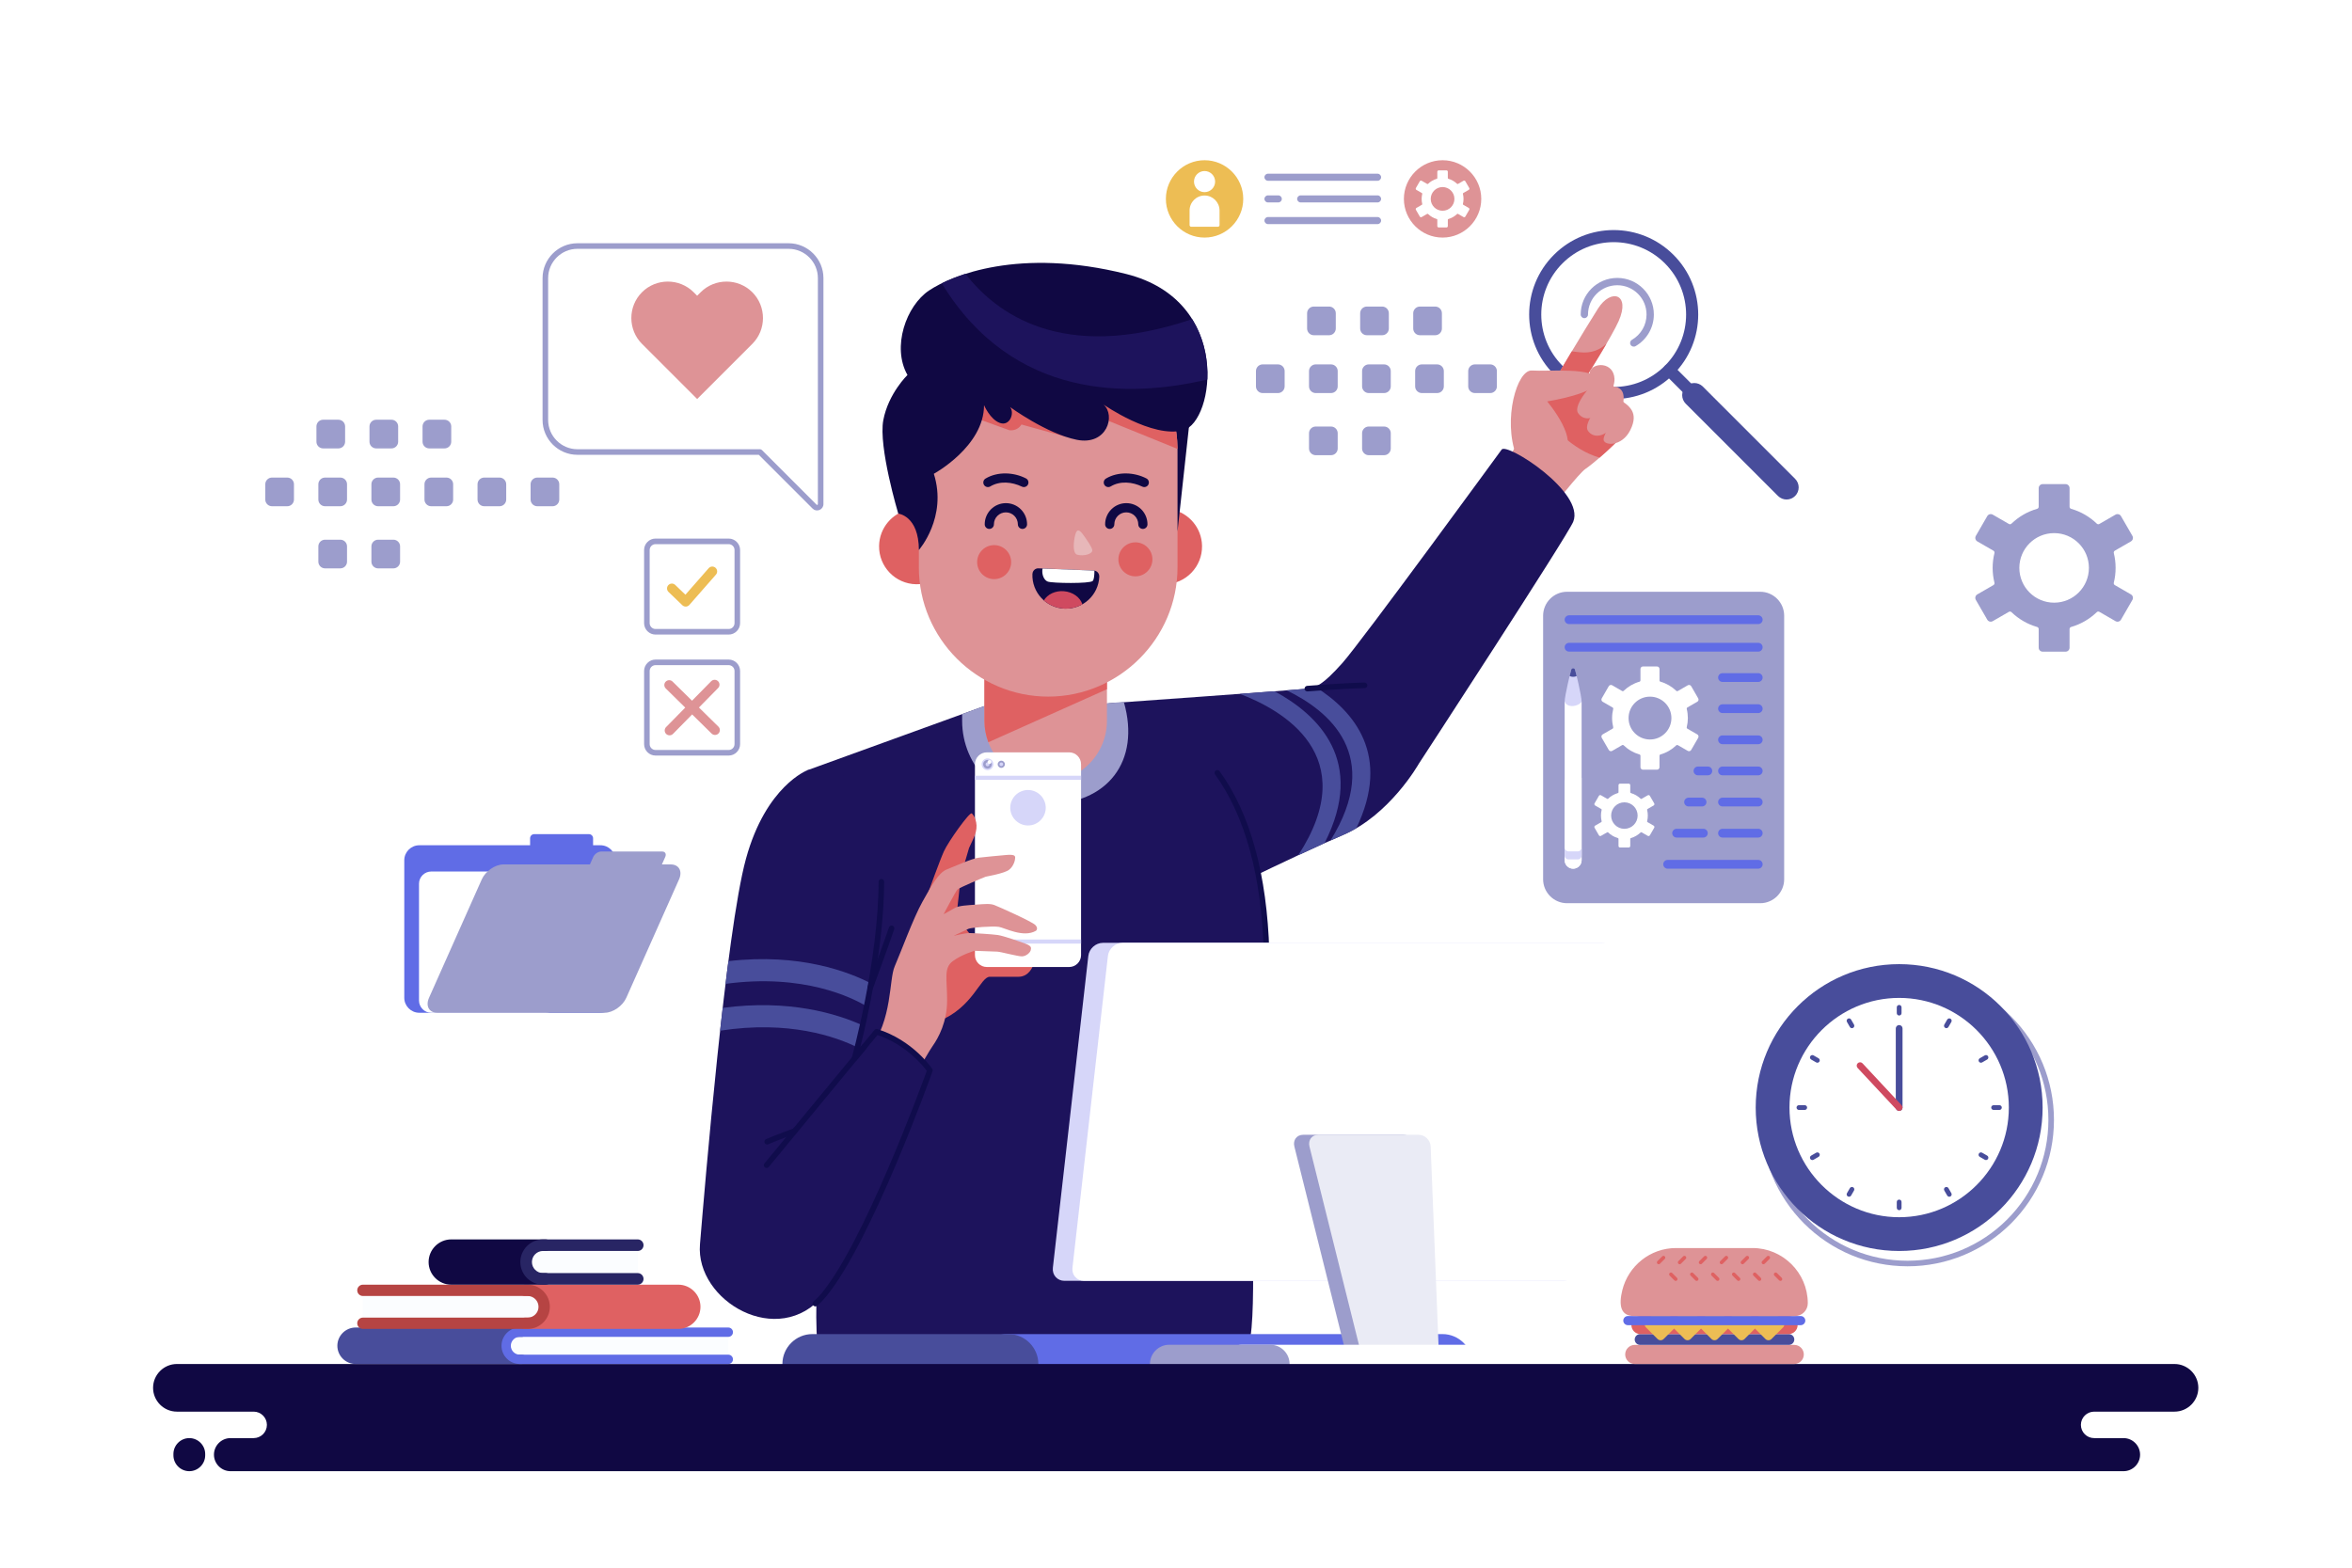 <?xml version="1.0" encoding="UTF-8" standalone="no"?>
<svg
   xmlns:dc="http://purl.org/dc/elements/1.1/"
   xmlns:cc="http://creativecommons.org/ns#"
   xmlns:rdf="http://www.w3.org/1999/02/22-rdf-syntax-ns#"
   xmlns:svg="http://www.w3.org/2000/svg"
   xmlns="http://www.w3.org/2000/svg"
   xmlns:sodipodi="http://sodipodi.sourceforge.net/DTD/sodipodi-0.dtd"
   xmlns:inkscape="http://www.inkscape.org/namespaces/inkscape"
   version="1.1"
   id="svg2"
   xml:space="preserve"
   width="1000"
   height="666.667"
   viewBox="0 0 1000 666.667"
   sodipodi:docname="details-2-office-team-work.svg"
   inkscape:version="1.0.2-2 (e86c870879, 2021-01-15)"><defs
     id="defs6"><clipPath
       clipPathUnits="userSpaceOnUse"
       id="clipPath20"><path
         d="M 0,500 H 750 V 0 H 0 Z"
         id="path18" /></clipPath><filter
       style="color-interpolation-filters:sRGB;"
       inkscape:label="Colorize"
       id="filter770"><feComposite
         in2="SourceGraphic"
         operator="arithmetic"
         k1="7.365"
         k2="9.401"
         result="composite1"
         id="feComposite756" /><feColorMatrix
         in="composite1"
         values="0"
         type="saturate"
         result="colormatrix1"
         id="feColorMatrix758" /><feFlood
         flood-opacity="0.635"
         flood-color="rgb(0,153,221)"
         result="flood1"
         id="feFlood760" /><feBlend
         in="flood1"
         in2="colormatrix1"
         mode="multiply"
         result="blend1"
         id="feBlend762" /><feBlend
         in2="blend1"
         mode="screen"
         result="blend2"
         id="feBlend764" /><feColorMatrix
         in="blend2"
         values="1"
         type="saturate"
         result="colormatrix2"
         id="feColorMatrix766" /><feComposite
         in="colormatrix2"
         in2="SourceGraphic"
         operator="in"
         k2="1"
         result="composite2"
         id="feComposite768" /></filter></defs><sodipodi:namedview
     pagecolor="#ffffff"
     bordercolor="#666666"
     borderopacity="1"
     objecttolerance="10"
     gridtolerance="10"
     guidetolerance="10"
     inkscape:pageopacity="0"
     inkscape:pageshadow="2"
     inkscape:window-width="2560"
     inkscape:window-height="1017"
     id="namedview4"
     showgrid="false"
     inkscape:zoom="1.059"
     inkscape:cx="500"
     inkscape:cy="333.33334"
     inkscape:window-x="1072"
     inkscape:window-y="846"
     inkscape:window-maximized="1"
     inkscape:current-layer="g10" /><g
     id="g10"
     inkscape:groupmode="layer"
     inkscape:label="3281753"
     transform="matrix(1.333,0,0,-1.333,0,666.667)"><path
       d="M 0,0 H 750 V 500 H 0 Z"
       style="fill:#ffffff;fill-opacity:1;fill-rule:nonzero;stroke:none"
       id="path12" /><g
       id="g14"><g
         id="g16"
         clip-path="url(#clipPath20)"><g
           id="g22"
           transform="translate(141.126,469.216)"><path
             d="m 0,0 c -49.298,0 -89.633,-40.335 -89.633,-89.633 0,-49.298 40.335,-89.632 89.633,-89.632 9.893,0 17.988,-8.095 17.988,-17.988 0,-9.894 -8.095,-17.989 -17.988,-17.989 h -46.901 c -24.049,0 -43.727,-19.676 -43.727,-43.726 0,-24.05 19.678,-43.727 43.727,-43.727 20.799,0 37.816,-17.018 37.816,-37.816 0,-37.95 31.049,-68.999 68.999,-68.999 h 20.626 303.877 80.538 c 49.3,0 89.633,40.335 89.633,89.633 0,49.298 -40.334,89.633 -89.633,89.633 h -8.667 c -9.893,0 -17.988,8.095 -17.988,17.988 0,9.894 8.095,17.988 17.988,17.988 h 58.36 c 24.05,0 43.728,19.678 43.728,43.728 0,24.021 -19.632,43.682 -43.644,43.726 h -46.957 c -20.797,0 -37.815,17.017 -37.815,37.816 C 429.96,-31.049 398.911,0 360.961,0 Z"
             style="fill:#d6d6f9;fill-opacity:1;fill-rule:evenodd;stroke:none;filter:url(#filter770)"
             id="path24" /></g><g
           id="g26"
           transform="translate(514.698,422.873)"><path
             d="m 0,0 c -5.912,0 -11.824,-2.255 -16.334,-6.765 -4.511,-4.51 -6.767,-10.424 -6.766,-16.335 0,-5.91 2.255,-11.822 6.766,-16.333 4.51,-4.51 10.422,-6.766 16.334,-6.766 5.909,0 11.822,2.256 16.333,6.766 4.51,4.511 6.766,10.423 6.766,16.333 0,5.911 -2.256,11.825 -6.766,16.335 C 11.822,-2.255 5.911,0 0,0 M -19.064,-4.035 C -13.802,1.229 -6.9,3.86 0,3.86 6.898,3.86 13.799,1.229 19.063,-4.035 24.327,-9.3 26.96,-16.2 26.96,-23.1 c 0,-6.899 -2.633,-13.799 -7.897,-19.063 C 13.799,-47.427 6.898,-50.06 0,-50.06 c -6.9,0 -13.8,2.633 -19.064,7.897 -5.265,5.264 -7.897,12.164 -7.897,19.063 0,6.9 2.632,13.8 7.897,19.065"
             style="fill:#484d9b;fill-opacity:1;fill-rule:evenodd;stroke:none"
             id="path28" /></g><g
           id="g30"
           transform="translate(531.031,380.711)"><path
             d="m 0,0 c -0.754,0.753 -0.754,1.976 0,2.73 0.754,0.754 1.976,0.754 2.73,0 l 6.381,-6.381 c 0.754,-0.754 0.754,-1.977 0,-2.73 -0.755,-0.754 -1.976,-0.754 -2.73,0 z"
             style="fill:#484d9b;fill-opacity:1;fill-rule:evenodd;stroke:none"
             id="path32" /></g><g
           id="g34"
           transform="translate(537.673,371.339)"><path
             d="m 0,0 c -1.508,1.508 -1.508,3.953 0,5.46 1.507,1.509 3.953,1.509 5.46,0 l 29.436,-29.436 c 1.509,-1.508 1.509,-3.953 0,-5.461 -1.506,-1.508 -3.953,-1.508 -5.459,0 z"
             style="fill:#484d9b;fill-opacity:1;fill-rule:evenodd;stroke:none"
             id="path36" /></g><g
           id="g38"
           transform="translate(500.199,410.222)"><path
             d="m 0,0 c -0.387,-0.539 -1.138,-0.661 -1.675,-0.273 -0.537,0.387 -0.66,1.136 -0.273,1.674 0.322,0.447 0.659,0.875 1.008,1.285 l 0.056,0.063 c 0.363,0.422 0.712,0.803 1.048,1.138 0.47,0.47 1.232,0.47 1.703,0 0.47,-0.47 0.47,-1.233 0,-1.703 C 1.511,1.829 1.202,1.498 0.937,1.19 L 0.884,1.124 C 0.565,0.75 0.271,0.376 0,0 m 1.867,-22.979 c 0.47,-0.471 0.47,-1.233 0,-1.704 -0.471,-0.469 -1.233,-0.469 -1.703,0 -1.93,1.93 -3.389,4.162 -4.378,6.551 -1.026,2.475 -1.539,5.107 -1.539,7.735 0,1.224 0.115,2.461 0.343,3.695 0.223,1.206 0.56,2.401 1.009,3.568 0.236,0.618 0.929,0.928 1.547,0.691 0.619,-0.236 0.928,-0.929 0.692,-1.548 -0.392,-1.019 -0.689,-2.071 -0.887,-3.144 -0.197,-1.064 -0.296,-2.157 -0.296,-3.262 0,-2.328 0.45,-4.65 1.351,-6.824 0.865,-2.088 2.152,-4.05 3.861,-5.758 m 27.561,2.965 c 0.358,0.558 1.101,0.721 1.661,0.362 0.558,-0.359 0.72,-1.102 0.361,-1.66 -0.385,-0.599 -0.806,-1.184 -1.265,-1.753 -0.462,-0.572 -0.947,-1.113 -1.452,-1.618 -0.469,-0.469 -1.231,-0.469 -1.701,0 -0.471,0.471 -0.471,1.233 0,1.704 0.469,0.468 0.896,0.943 1.28,1.42 0.402,0.497 0.774,1.012 1.116,1.545 M 27.032,2.184 c -0.471,0.47 -0.471,1.233 0,1.703 0.47,0.47 1.232,0.47 1.701,0 1.93,-1.929 3.391,-4.161 4.379,-6.55 1.023,-2.468 1.534,-5.101 1.534,-7.734 h 0.004 c 0,-1.883 -0.261,-3.769 -0.787,-5.596 -0.182,-0.639 -0.847,-1.009 -1.486,-0.827 -0.639,0.181 -1.01,0.847 -0.829,1.486 0.463,1.607 0.694,3.271 0.694,4.937 h 0.005 c 0,2.319 -0.451,4.641 -1.355,6.822 -0.865,2.088 -2.151,4.05 -3.86,5.759"
             style="fill:#ffffff;fill-opacity:1;fill-rule:evenodd;stroke:none"
             id="path40" /></g><g
           id="g42"
           transform="translate(520.514,391.712)"><path
             d="m 0,0 c -0.558,-0.322 -0.747,-1.034 -0.425,-1.591 0.321,-0.556 1.034,-0.746 1.592,-0.424 1.769,1.025 3.245,2.505 4.271,4.281 0.992,1.719 1.558,3.706 1.558,5.819 0,3.223 -1.306,6.139 -3.418,8.25 -2.11,2.111 -5.028,3.417 -8.249,3.417 -3.221,0 -6.139,-1.306 -8.249,-3.417 -2.112,-2.111 -3.418,-5.027 -3.418,-8.25 0,-0.645 0.523,-1.167 1.168,-1.167 0.644,0 1.166,0.522 1.166,1.167 0,2.577 1.046,4.911 2.734,6.599 1.689,1.69 4.022,2.734 6.599,2.734 2.577,0 4.91,-1.044 6.599,-2.734 C 3.617,12.996 4.662,10.662 4.662,8.085 4.662,6.382 4.211,4.791 3.423,3.424 2.605,2.008 1.421,0.824 0,0"
             style="fill:#9c9dcc;fill-opacity:1;fill-rule:evenodd;stroke:none"
             id="path44" /></g><g
           id="g46"
           transform="translate(625.608,184.373)"><path
             d="m 0,0 c -5.289,2.19 -11.093,3.399 -17.183,3.399 -6.088,0 -11.893,-1.209 -17.182,-3.399 -5.49,-2.275 -10.437,-5.612 -14.582,-9.758 -4.146,-4.145 -7.485,-9.092 -9.759,-14.582 -2.19,-5.29 -3.399,-11.094 -3.399,-17.182 0,-6.091 1.209,-11.894 3.399,-17.183 2.274,-5.491 5.613,-10.439 9.759,-14.584 4.145,-4.146 9.092,-7.482 14.582,-9.757 5.289,-2.19 11.094,-3.4 17.182,-3.4 6.09,0 11.894,1.21 17.183,3.4 5.491,2.275 10.438,5.611 14.583,9.757 4.146,4.145 7.483,9.093 9.757,14.584 2.191,5.289 3.4,11.092 3.4,17.183 0,6.088 -1.209,11.892 -3.4,17.182 -2.274,5.49 -5.611,10.437 -9.757,14.582 C 10.438,-5.612 5.491,-2.275 0,0 m -17.183,5.176 c 6.321,0 12.351,-1.258 17.857,-3.538 5.72,-2.369 10.864,-5.837 15.166,-10.14 4.301,-4.301 7.769,-9.445 10.139,-15.166 2.28,-5.504 3.539,-11.535 3.539,-17.854 0,-6.321 -1.259,-12.352 -3.539,-17.857 -2.37,-5.721 -5.838,-10.865 -10.139,-15.166 -4.302,-4.302 -9.445,-7.77 -15.166,-10.14 -5.505,-2.279 -11.536,-3.538 -17.857,-3.538 -6.319,0 -12.351,1.259 -17.855,3.538 -5.722,2.37 -10.864,5.838 -15.167,10.14 -4.301,4.301 -7.769,9.445 -10.139,15.166 -2.28,5.505 -3.538,11.536 -3.538,17.857 0,6.319 1.258,12.35 3.538,17.854 2.37,5.721 5.838,10.865 10.139,15.166 4.303,4.303 9.445,7.77 15.167,10.14 5.504,2.28 11.536,3.538 17.855,3.538"
             style="fill:#9c9dcc;fill-opacity:1;fill-rule:evenodd;stroke:none"
             id="path48" /></g><g
           id="g50"
           transform="translate(476.825,346.42)"><path
             d="m 0,0 c 0,0 23.393,40.306 32.87,55.27 4.16,6.569 10.472,4.715 6.576,-4.029 C 37.3,46.421 29.757,34.482 29.757,34.482 40.343,33.449 43.834,20.63 40.977,15.404 39.566,12.827 30.98,5.482 28.915,4.148 26.851,2.813 18.033,-8.517 18.033,-8.517 Z"
             style="fill:#de9396;fill-opacity:1;fill-rule:evenodd;stroke:none"
             id="path52" /></g><g
           id="g54"
           transform="translate(494.144,375.962)"><path
             d="m 0,0 c 2.428,4.101 4.88,8.222 7.187,12.064 0.75,-0.077 1.568,-0.168 2.463,-0.273 3.795,-0.444 6.557,0.781 8.616,2.738 C 15.491,9.772 12.438,4.94 12.438,4.94 14.098,4.778 15.583,4.327 16.896,3.659 14.443,2.382 9.893,0.929 2.39,0.05 1.472,-0.058 0.681,-0.069 0,0"
             style="fill:#df6162;fill-opacity:1;fill-rule:evenodd;stroke:none"
             id="path56" /></g><g
           id="g58"
           transform="translate(490.502,369.794)"><path
             d="m 0,0 c 1.66,2.817 3.374,5.717 5.084,8.601 3.528,0.873 7.67,1.791 11.647,2.425 C 26.807,9.542 30.098,-2.853 27.3,-7.97 26.428,-9.562 22.819,-12.973 19.699,-15.664 11.085,-13.232 4.101,-5.555 0,0"
             style="fill:#df6162;fill-opacity:1;fill-rule:evenodd;stroke:none"
             id="path60" /></g><g
           id="g62"
           transform="translate(515.699,373.151)"><path
             d="m 0,0 c 4.167,-2.363 7.05,-4.644 4.326,-10.182 -2.723,-5.54 -8.657,-5.07 -8.555,-2.979 0.1,2.09 4.985,9.59 4.985,9.59 0,0 -6.362,4.194 -0.756,3.571"
             style="fill:#de9396;fill-opacity:1;fill-rule:evenodd;stroke:none"
             id="path64" /></g><g
           id="g66"
           transform="translate(512.217,376.635)"><path
             d="m 0,0 c 6.633,1.3 6.812,-3.762 3.765,-9.959 -3.048,-6.198 -7.708,-6.706 -9.502,-3.966 -1.792,2.741 5.378,10.13 5.378,10.13 0,0 -5.915,4.491 0.359,3.795"
             style="fill:#de9396;fill-opacity:1;fill-rule:evenodd;stroke:none"
             id="path68" /></g><g
           id="g70"
           transform="translate(512.483,371.966)"><path
             d="m 0,0 c -3.047,-6.197 -7.35,-6.347 -9.143,-3.605 -1.793,2.739 5.378,10.128 5.378,10.128 0,0 -2.038,1.88 -1.625,3.114 0.992,2.955 7.612,3.158 7.867,-2.358 C 2.559,5.5 1.496,3.045 0,0"
             style="fill:#de9396;fill-opacity:1;fill-rule:evenodd;stroke:none"
             id="path72" /></g><g
           id="g74"
           transform="translate(483.621,354.854)"><path
             d="M 0,0 C -4.302,11.294 0.179,27.429 5.02,27.07 9.86,26.711 25.368,28.235 25.905,24.021 26.442,19.809 9.86,17.209 9.86,17.209 c 0,0 11.294,-13.266 4.302,-17.03 C 7.172,-3.586 -0.179,-3.765 0,0"
             style="fill:#de9396;fill-opacity:1;fill-rule:evenodd;stroke:none"
             id="path76" /></g><g
           id="g78"
           transform="translate(351.847,275.631)"><path
             d="m 0,0 c 0,0 62.319,4.426 65.14,4.802 2.821,0.375 4.962,1.243 11.095,8.086 6.133,6.841 50.866,68.168 50.866,68.168 1.522,2.435 26.685,-13.602 22.848,-23.006 -1.881,-4.607 -49.268,-77.224 -49.268,-77.224 0,0 -9.213,-16.361 -24.257,-22.755 C 61.38,-48.322 26.402,-65.623 26.402,-65.623 Z"
             style="fill:#1d135c;fill-opacity:1;fill-rule:evenodd;stroke:none"
             id="path80" /></g><g
           id="g82"
           transform="translate(410.393,279.886)"><path
             d="m 0,0 c 13.441,-6.484 30.833,-20.745 13.982,-47.882 1.406,0.625 2.712,1.195 3.896,1.698 1.504,0.64 2.948,1.38 4.332,2.192 C 33.399,-20.744 21.628,-6.698 9.072,1.166 8.224,0.816 7.439,0.66 6.594,0.547 6.087,0.48 3.648,0.28 0,0 m -14.952,-1.115 c 4.056,0.297 7.853,0.579 11.102,0.823 13.883,-7.5 29.291,-22.271 15.939,-48.437 C 9.503,-49.896 6.66,-51.206 3.7,-52.59 24.468,-20.657 -1.62,-6.151 -14.952,-1.115"
             style="fill:#484d9b;fill-opacity:1;fill-rule:evenodd;stroke:none"
             id="path84" /></g><g
           id="g86"
           transform="translate(353.068,274.88)"><path
             d="m 0,0 c 53.896,-9.35 54.886,-71.717 46.893,-125.296 -1.726,-26.54 1.333,-67.164 -1.597,-78.469 -0.269,-1.035 -1.19,-2.559 -2.282,-4.119 l -62.555,-2.015 h -70.078 c -1.093,1.558 -2.013,3.084 -2.281,4.12 -2.931,11.303 3.138,69.739 1.414,96.279 L -95.495,-20.454 -39.081,0 Z"
             style="fill:#1d135c;fill-opacity:1;fill-rule:evenodd;stroke:none"
             id="path88" /></g><g
           id="g90"
           transform="translate(372.94,337.728)"><path
             d="m 0,0 c 0.299,-0.039 0.593,-0.089 0.884,-0.149 l 0.009,-0.002 c 5.373,-1.126 9.455,-5.84 9.564,-11.564 0.124,-6.651 -5.167,-12.148 -11.818,-12.274 -6.653,-0.127 -12.149,5.165 -12.275,11.816 -0.074,3.866 1.682,7.342 4.471,9.599 -0.306,-3.557 0.26,-7.959 4.799,-8.4 l -0.132,6.946 C -4.551,-1.215 -1.928,0.079 0,0"
             style="fill:#df6162;fill-opacity:1;fill-rule:evenodd;stroke:none"
             id="path92" /></g><g
           id="g94"
           transform="translate(290.848,337.728)"><path
             d="m 0,0 c -0.298,-0.039 -0.592,-0.089 -0.884,-0.149 l -0.008,-0.002 h 0.001 c -5.375,-1.126 -9.455,-5.84 -9.566,-11.564 -0.124,-6.651 5.167,-12.148 11.819,-12.274 6.652,-0.127 12.149,5.165 12.275,11.816 0.074,3.866 -1.682,7.342 -4.472,9.599 0.306,-3.557 -0.258,-7.959 -4.798,-8.4 l 0.131,6.946 C 4.552,-1.215 1.928,0.079 0,0"
             style="fill:#df6162;fill-opacity:1;fill-rule:evenodd;stroke:none"
             id="path96" /></g><g
           id="g98"
           transform="translate(379.512,366.558)"><path
             d="m 0,0 -3.935,-35.926 -8.197,33.851 z"
             style="fill:#100843;fill-opacity:1;fill-rule:evenodd;stroke:none"
             id="path100" /></g><g
           id="g102"
           transform="translate(353.068,275.718)"><path
             d="m 0,0 c 2.534,0.18 3.397,0.443 5.416,0.386 5.354,-18.789 -5.161,-32.585 -24.957,-32.585 -14.67,0 -26.648,11.979 -26.648,26.649 v 2.134 l 7.108,2.578 z"
             style="fill:#9c9dcc;fill-opacity:1;fill-rule:evenodd;stroke:none"
             id="path104" /></g><g
           id="g106"
           transform="translate(460.097,55.438)"><path
             d="m 0,0 h -138.876 c -5.249,0 -9.542,4.293 -9.542,9.542 v 10e-4 c 0,5.248 4.293,9.543 9.542,9.543 H 0 c 5.247,0 9.542,-4.295 9.542,-9.543 V 9.542 C 9.542,4.293 5.247,0 0,0"
             style="fill:#606ce6;fill-opacity:1;fill-rule:evenodd;stroke:none"
             id="path108" /></g><g
           id="g110"
           transform="translate(321.646,55.438)"><path
             d="m 0,0 h -62.549 c -5.249,0 -9.542,4.293 -9.542,9.542 v 10e-4 c 0,5.248 4.293,9.543 9.542,9.543 H 0 c 5.249,0 9.542,-4.295 9.542,-9.543 V 9.542 C 9.542,4.293 5.249,0 0,0"
             style="fill:#484d9b;fill-opacity:1;fill-rule:evenodd;stroke:none"
             id="path112" /></g><g
           id="g114"
           transform="translate(333.528,315.556)"><path
             d="m 0,0 v 0 c -10.748,0 -19.541,-8.792 -19.541,-19.541 v -25.847 c 0,-10.747 8.793,-19.54 19.541,-19.54 10.748,0 19.541,8.793 19.541,19.54 v 25.847 C 19.541,-8.792 10.748,0 0,0"
             style="fill:#de9396;fill-opacity:1;fill-rule:evenodd;stroke:none"
             id="path116" /></g><g
           id="g118"
           transform="translate(314.06,297.694)"><path
             d="m 0,0 c -0.048,-0.553 -0.073,-1.113 -0.073,-1.677 v -25.848 c 0,-2.405 0.44,-4.71 1.243,-6.841 l 37.838,16.919 V -2.926 C 32.044,-1.643 15.157,0.104 14.173,0.923 13.542,1.45 6.561,0.772 0,0"
             style="fill:#df6162;fill-opacity:1;fill-rule:evenodd;stroke:none"
             id="path120" /></g><g
           id="g122"
           transform="translate(375.568,357.315)"><path
             d="m 0,0 c 0.005,-0.214 0.009,-0.432 0.009,-0.653 v -12.064 -25.455 c 0,-22.687 -18.565,-41.249 -41.253,-41.249 -22.682,0 -41.247,18.562 -41.247,41.249 v 5.509 19.946 12.064 c 0,3.961 0.271,6.69 1.2,9.857 4.451,17.969 20.758,31.393 40.047,31.393 C -18.774,40.597 -0.354,22.388 0,0"
             style="fill:#de9396;fill-opacity:1;fill-rule:evenodd;stroke:none"
             id="path124" /></g><g
           id="g126"
           transform="translate(375.568,357.315)"><path
             d="M 0,0 0.006,-0.4 -25.14,9.817 -35.882,3.541 -49.769,7.386 c -1.383,-2.265 -3.852,-1.825 -3.852,-1.825 l -14.594,5.27 1.809,21.14 c 2.102,1.627 4.361,3.057 6.754,4.26 l 43.861,-4.487 C -6.348,24.3 -0.203,12.839 0,0"
             style="fill:#df6162;fill-opacity:1;fill-rule:evenodd;stroke:none"
             id="path128" /></g><g
           id="g130"
           transform="translate(329.297,317.045)"><path
             d="m 0,0 c -0.233,-5.891 4.356,-10.854 10.246,-11.086 5.892,-0.232 10.856,4.355 11.087,10.246 h -0.019 c 0.041,1.014 -0.755,1.876 -1.769,1.915 L 1.932,1.768 C 0.919,1.808 0.056,1.012 0.017,0 Z"
             style="fill:#100843;fill-opacity:1;fill-rule:evenodd;stroke:none"
             id="path132" /></g><g
           id="g134"
           transform="translate(332.944,308.584)"><path
             d="m 0,0 c 1.77,-1.549 4.064,-2.524 6.599,-2.625 2.07,-0.083 4.026,0.432 5.701,1.387 C 11.567,0.984 9.238,2.717 6.356,2.938 3.608,3.149 1.145,1.923 0,0"
             style="fill:#cf4a60;fill-opacity:1;fill-rule:evenodd;stroke:none"
             id="path136" /></g><g
           id="g138"
           transform="translate(349.076,318.093)"><path
             d="m 0,0 -16.554,0.653 c -0.335,-1.821 0.44,-3.704 1.656,-4.155 1.479,-0.548 13.47,-0.708 14.356,0.201 C -0.115,-2.861 -0.001,-1.396 0,0"
             style="fill:#ffffff;fill-opacity:1;fill-rule:evenodd;stroke:none"
             id="path140" /></g><g
           id="g142"
           transform="translate(316.987,326.221)"><path
             d="m 0,0 c 2.996,0.057 5.471,-2.326 5.527,-5.321 0.056,-2.995 -2.326,-5.47 -5.32,-5.527 -2.995,-0.056 -5.47,2.326 -5.528,5.322 C -5.377,-2.533 -2.994,-0.058 0,0"
             style="fill:#df6162;fill-opacity:1;fill-rule:evenodd;stroke:none"
             id="path144" /></g><g
           id="g146"
           transform="translate(362.046,327.107)"><path
             d="m 0,0 c 2.995,0.056 5.47,-2.326 5.528,-5.321 0.056,-2.996 -2.326,-5.47 -5.322,-5.528 -2.995,-0.056 -5.47,2.327 -5.528,5.321 C -5.377,-2.532 -2.995,-0.058 0,0"
             style="fill:#df6162;fill-opacity:1;fill-rule:evenodd;stroke:none"
             id="path148" /></g><g
           id="g150"
           transform="translate(364.324,344.891)"><path
             d="M 0,0 C 0.721,-0.361 1.602,-0.067 1.963,0.654 2.324,1.376 2.031,2.257 1.312,2.616 -2.571,4.618 -7.761,4.851 -11.569,2.565 -12.258,2.151 -12.486,1.248 -12.072,0.557 -11.66,-0.134 -10.754,-0.361 -10.063,0.052 -6.98,1.901 -3.122,1.491 0,0"
             style="fill:#100843;fill-opacity:1;fill-rule:evenodd;stroke:none"
             id="path152" /></g><g
           id="g154"
           transform="translate(355.425,332.857)"><path
             d="m 0,0 c 0,1.015 0.399,1.982 1.118,2.701 0.717,0.717 1.684,1.116 2.699,1.116 1.016,0 1.982,-0.399 2.7,-1.116 C 7.234,1.982 7.636,1.015 7.636,0 c 0,-0.811 0.657,-1.469 1.468,-1.469 0.81,0 1.467,0.658 1.467,1.469 0,1.796 -0.708,3.506 -1.978,4.777 C 7.323,6.047 5.613,6.754 3.817,6.754 2.021,6.754 0.311,6.047 -0.959,4.777 -2.229,3.506 -2.937,1.796 -2.937,0 c 0,-0.811 0.657,-1.469 1.469,-1.469 C -0.659,-1.469 0,-0.811 0,0"
             style="fill:#100843;fill-opacity:1;fill-rule:evenodd;stroke:none"
             id="path156" /></g><g
           id="g158"
           transform="translate(345.473,329.558)"><path
             d="m 0,0 c 1.011,-1.391 2.774,-3.925 2.918,-4.865 0.205,-1.325 -2.751,-2.09 -4.79,-1.53 -1.45,0.398 -1.226,3.641 -0.801,5.675 C -2.205,1.524 -1.594,2.194 0,0"
             style="fill:#e7b7b9;fill-opacity:1;fill-rule:evenodd;stroke:none"
             id="path160" /></g><g
           id="g162"
           transform="translate(325.916,344.891)"><path
             d="m 0,0 c 0.721,-0.361 1.603,-0.067 1.962,0.654 0.362,0.722 0.069,1.603 -0.65,1.962 -3.883,2.002 -9.071,2.235 -12.88,-0.051 -0.691,-0.414 -0.917,-1.317 -0.505,-2.008 0.414,-0.691 1.319,-0.918 2.01,-0.505 C -6.981,1.901 -3.121,1.491 0,0"
             style="fill:#100843;fill-opacity:1;fill-rule:evenodd;stroke:none"
             id="path164" /></g><g
           id="g166"
           transform="translate(317.019,332.857)"><path
             d="m 0,0 c 0,1.015 0.4,1.982 1.118,2.701 0.717,0.717 1.684,1.116 2.699,1.116 1.016,0 1.982,-0.399 2.7,-1.116 C 7.234,1.982 7.636,1.015 7.636,0 c 0,-0.811 0.657,-1.469 1.468,-1.469 0.81,0 1.467,0.658 1.467,1.469 0,1.796 -0.708,3.506 -1.978,4.777 C 7.323,6.047 5.613,6.754 3.817,6.754 2.021,6.754 0.311,6.047 -0.959,4.777 -2.229,3.506 -2.937,1.796 -2.937,0 c 0,-0.811 0.657,-1.469 1.469,-1.469 C -0.659,-1.469 0,-0.811 0,0"
             style="fill:#100843;fill-opacity:1;fill-rule:evenodd;stroke:none"
             id="path168" /></g><g
           id="g170"
           transform="translate(293.077,324.652)"><path
             d="m 0,0 c 0,0 9.166,10.411 4.776,24.324 0,0 16.013,8.717 16.013,21.892 0,0 1.926,-4.561 5.067,-5.675 3.143,-1.116 4.764,3.141 3.244,5.067 0,0 11.656,-8.514 21.284,-10.44 9.629,-1.925 12.467,7.804 8.513,11.25 0,0 15.508,-10.844 25.44,-8.208 9.933,2.634 15.811,41.351 -18.244,49.864 C 32.041,96.588 10.554,87.668 3.256,82.804 -4.04,77.938 -8.702,64.763 -3.635,55.844 c 0,0 -6.081,-5.878 -7.703,-14.391 -1.621,-8.514 4.77,-29.832 4.77,-29.832 C -6.568,11.621 0,10.945 0,0"
             style="fill:#100843;fill-opacity:1;fill-rule:evenodd;stroke:none"
             id="path172" /></g><g
           id="g174"
           transform="translate(380.253,398.3)"><path
             d="m 0,0 -0.024,0.016 c -41.635,-14.178 -62.833,2.189 -72.264,14.455 -2.987,-0.952 -5.52,-2.003 -7.592,-3.021 22.763,-37.321 60.015,-36.528 84.713,-30.697 C 5.119,-13.101 3.814,-6.124 0,0"
             style="fill:#1d135c;fill-opacity:1;fill-rule:evenodd;stroke:none"
             id="path176" /></g><g
           id="g178"
           transform="translate(307.098,205.165)"><path
             d="m 0,0 c 1.497,-2.094 2.969,-4.122 4.739,-5.732 1.772,-1.612 17.681,-7.284 17.681,-7.284 0,0 -1.143,-3.637 -4.68,-3.637 H 8.588 c -3.016,0 -5.304,-9.776 -16.224,-14.144 -8.297,-3.319 -5.008,19.595 -2.948,30.797 z"
             style="fill:#df6162;fill-opacity:1;fill-rule:evenodd;stroke:none"
             id="path180" /></g><g
           id="g182"
           transform="translate(341.025,260.111)"><path
             d="m 0,0 h -26.274 c -2.083,0 -3.787,-1.704 -3.787,-3.788 v -60.906 c 0,-2.084 1.704,-3.787 3.787,-3.787 H 0 c 2.083,0 3.788,1.703 3.788,3.787 V -3.788 C 3.788,-1.704 2.083,0 0,0"
             style="fill:#ffffff;fill-opacity:1;fill-rule:evenodd;stroke:none"
             id="path184" /></g><path
           d="m 310.964,251.336 h 33.849 v 1.316 h -33.849 z"
           style="fill:#d6d6f9;fill-opacity:1;fill-rule:evenodd;stroke:none"
           id="path186" /><path
           d="m 310.964,199.089 h 33.849 v 1.315 h -33.849 z"
           style="fill:#d6d6f9;fill-opacity:1;fill-rule:evenodd;stroke:none"
           id="path188" /><g
           id="g190"
           transform="translate(309.956,240.633)"><path
             d="m 0,0 c 0,0 1.361,-1.124 1.515,-3.825 0.152,-2.702 -1.677,-5.437 -2.394,-7.228 l -2.64,-9.026 c 0,0 -1.258,-12.553 -1.479,-12.992 -0.099,-0.199 0.937,-1.557 2.331,-3.158 l -10.536,-1.004 c 0.313,3.587 0.614,6.001 0.614,6.001 l -1.152,6.38 c 0,0 3.482,9.723 4.863,12.779 C -7.499,-9.017 -0.681,0.565 0,0"
             style="fill:#df6162;fill-opacity:1;fill-rule:evenodd;stroke:none"
             id="path192" /></g><g
           id="g194"
           transform="translate(327.889,236.781)"><path
             d="m 0,0 c 3.117,0 5.659,2.542 5.659,5.659 0,3.116 -2.542,5.658 -5.659,5.658 -3.117,0 -5.66,-2.542 -5.66,-5.658 C -5.66,2.542 -3.117,0 0,0"
             style="fill:#d6d6f9;fill-opacity:1;fill-rule:evenodd;stroke:none"
             id="path196" /></g><g
           id="g198"
           transform="translate(288.151,150.203)"><path
             d="m 0,0 c 0,0 7.281,13.313 9.257,16.12 1.975,2.809 4.68,7.801 4.68,14.664 0,6.865 -1.145,10.298 1.768,12.481 2.911,2.184 6.968,3.329 6.968,3.329 0,0 6.033,-0.208 7.228,-0.26 1.196,-0.053 6.656,-1.561 7.956,-1.508 1.3,0.051 2.548,1.143 2.757,1.976 0.207,0.831 0.207,1.351 -1.717,2.08 -1.924,0.727 -7.02,2.496 -8.789,2.756 -1.767,0.259 -7.748,0.624 -9.1,0.624 -1.351,0 -4.991,-0.884 -4.991,-0.884 0,0 3.848,1.82 4.732,2.235 0.884,0.417 7.748,0.937 9.672,0.625 1.924,-0.312 7.852,-3.589 11.857,-1.248 0,0 0.884,0.702 -0.183,1.821 -1.066,1.117 -11.699,5.849 -13.052,6.37 -1.351,0.52 -2.963,0.365 -5.771,0.157 -2.808,-0.209 -5.617,-0.313 -6.917,-1.093 -1.3,-0.779 -3.536,-1.975 -3.536,-1.975 0,0 3.9,7.383 4.42,7.904 0.52,0.519 8.477,3.9 8.996,4.056 0.52,0.156 5.98,1.041 7.489,2.236 1.507,1.196 1.923,3.121 1.923,3.797 0,0.675 -0.208,1.143 -3.068,0.883 C 29.719,76.887 26.39,76.575 24.102,76.315 21.814,76.056 16.51,73.611 13.859,72.571 11.207,71.531 8.97,67.424 6.058,62.224 3.146,57.023 -0.911,45.896 -2.783,41.632 -4.655,37.367 -3.406,24.784 -10.791,15.008 -18.176,5.231 -20.15,3.464 -20.15,3.464 Z"
             style="fill:#de9396;fill-opacity:1;fill-rule:evenodd;stroke:none"
             id="path200" /></g><g
           id="g202"
           transform="translate(257.574,254.426)"><path
             d="m 0,0 c 0,0 -13.251,-4.954 -19.645,-28.272 -6.393,-23.318 -13.163,-104.931 -14.667,-122.983 -1.504,-18.054 25.011,-33.66 39.491,-16.173 14.479,17.489 33.85,71.648 33.85,71.648 0,0 -5.925,8.84 -17.019,12.317 l -7.051,-8.556 c 0,0 27.08,96.845 -14.959,92.019"
             style="fill:#1d135c;fill-opacity:1;fill-rule:evenodd;stroke:none"
             id="path204" /></g><g
           id="g206"
           transform="translate(230.508,178.59)"><path
             d="m 0,0 c 21.203,2.85 36.488,-1.886 44.633,-5.581 -0.639,-2.845 -1.217,-5.225 -1.666,-7.01 -6.888,3.399 -21.86,8.704 -43.786,5.314 C -0.551,-4.838 -0.278,-2.408 0,0 M 1.82,14.911 C 1.512,12.545 1.208,10.124 0.907,7.66 25.844,11.057 41.438,3.193 45.932,0.486 46.397,2.773 46.867,5.228 47.323,7.801 40.357,11.42 24.657,17.56 1.82,14.911"
             style="fill:#484d9b;fill-opacity:1;fill-rule:evenodd;stroke:none"
             id="path208" /></g><g
           id="g210"
           transform="translate(314.978,254.426)"><path
             d="M 0,0 C 1.036,0 1.88,0.845 1.88,1.88 1.88,2.916 1.036,3.76 0,3.76 -1.036,3.76 -1.88,2.916 -1.88,1.88 -1.88,0.845 -1.036,0 0,0"
             style="fill:#d6d6f9;fill-opacity:1;fill-rule:evenodd;stroke:none"
             id="path212" /></g><g
           id="g214"
           transform="translate(319.373,255.159)"><path
             d="M 0,0 C 0.632,0 1.147,0.515 1.147,1.147 1.147,1.777 0.632,2.293 0,2.293 -0.631,2.293 -1.146,1.777 -1.146,1.147 -1.146,0.515 -0.631,0 0,0"
             style="fill:#9c9dcc;fill-opacity:1;fill-rule:evenodd;stroke:none"
             id="path216" /></g><g
           id="g218"
           transform="translate(314.978,254.919)"><path
             d="M 0,0 C 0.764,0 1.387,0.624 1.387,1.387 1.387,2.151 0.764,2.773 0,2.773 -0.764,2.773 -1.387,2.151 -1.387,1.387 -1.387,0.624 -0.764,0 0,0"
             style="fill:#9c9dcc;fill-opacity:1;fill-rule:evenodd;stroke:none"
             id="path220" /></g><g
           id="g222"
           transform="translate(314.978,255.683)"><path
             d="M 0,0 C 0.343,0 0.622,0.28 0.622,0.623 0.622,0.966 0.343,1.245 0,1.245 -0.343,1.245 -0.623,0.966 -0.623,0.623 -0.623,0.28 -0.343,0 0,0"
             style="fill:#d6d6f9;fill-opacity:1;fill-rule:evenodd;stroke:none"
             id="path224" /></g><g
           id="g226"
           transform="translate(315.601,256.412)"><path
             d="M 0,0 C 0.343,0 0.622,0.28 0.622,0.623 0.622,0.966 0.343,1.245 0,1.245 -0.343,1.245 -0.623,0.966 -0.623,0.623 -0.623,0.28 -0.343,0 0,0"
             style="fill:#ffffff;fill-opacity:1;fill-rule:evenodd;stroke:none"
             id="path228" /></g><g
           id="g230"
           transform="translate(319.373,255.73)"><path
             d="M 0,0 C 0.317,0 0.577,0.258 0.577,0.577 0.577,0.894 0.317,1.152 0,1.152 -0.317,1.152 -0.575,0.894 -0.575,0.577 -0.575,0.258 -0.317,0 0,0"
             style="fill:#d6d6f9;fill-opacity:1;fill-rule:evenodd;stroke:none"
             id="path232" /></g><g
           id="g234"
           transform="translate(260.07,83.352)"><path
             d="m 0,0 c -0.249,0 -0.496,0.104 -0.671,0.305 -0.322,0.371 -0.283,0.932 0.088,1.254 0.904,0.785 1.773,1.678 2.581,2.654 13.53,16.343 31.658,65.756 33.539,70.943 -1.211,1.626 -6.662,8.38 -15.723,11.424 l -6.666,-8.089 c -0.265,-0.323 -0.723,-0.419 -1.095,-0.222 -0.372,0.194 -0.558,0.621 -0.446,1.026 0.086,0.304 8.497,30.688 8.55,56.18 0,0.49 0.398,0.886 0.888,0.886 h 0.002 c 0.492,-10e-4 0.888,-0.399 0.887,-0.89 -0.043,-20.308 -5.33,-43.653 -7.599,-52.746 l 4.493,5.453 c 0.23,0.277 0.607,0.39 0.951,0.282 11.263,-3.532 17.242,-12.299 17.492,-12.671 0.156,-0.234 0.193,-0.527 0.097,-0.793 C 36.575,72.778 17.78,20.488 3.367,3.079 2.496,2.029 1.56,1.065 0.583,0.217 0.414,0.071 0.207,0 0,0"
             style="fill:#100c4c;fill-opacity:1;fill-rule:nonzero;stroke:none"
             id="path236" /></g><g
           id="g238"
           transform="translate(244.512,127.514)"><path
             d="M 0,0 C -0.198,0 -0.399,0.066 -0.564,0.202 -0.943,0.515 -0.997,1.074 -0.685,1.453 L 30.55,39.36 c 0.313,0.377 0.872,0.434 1.252,0.12 0.378,-0.312 0.432,-0.871 0.119,-1.25 L 0.687,0.323 C 0.51,0.11 0.257,0 0,0"
             style="fill:#100c4c;fill-opacity:1;fill-rule:nonzero;stroke:none"
             id="path240" /></g><g
           id="g242"
           transform="translate(244.699,135.01)"><path
             d="m 0,0 c -0.343,0 -0.668,0.2 -0.815,0.533 -0.196,0.45 0.008,0.973 0.458,1.17 C 2.644,3.016 8.264,5.052 8.501,5.139 8.962,5.304 9.472,5.066 9.639,4.604 9.805,4.144 9.568,3.634 9.106,3.468 9.049,3.446 3.303,1.365 0.355,0.075 0.239,0.024 0.119,0 0,0"
             style="fill:#100c4c;fill-opacity:1;fill-rule:nonzero;stroke:none"
             id="path244" /></g><g
           id="g246"
           transform="translate(277.602,184.22)"><path
             d="m 0,0 c -0.102,0 -0.204,0.019 -0.305,0.056 -0.46,0.167 -0.697,0.677 -0.528,1.137 0.061,0.171 6.207,16.983 6.756,18.817 0.142,0.469 0.64,0.735 1.107,0.594 C 7.5,20.464 7.766,19.969 7.625,19.499 7.06,17.615 1.088,1.278 0.835,0.584 0.703,0.224 0.362,0 0,0"
             style="fill:#100c4c;fill-opacity:1;fill-rule:nonzero;stroke:none"
             id="path248" /></g><g
           id="g250"
           transform="translate(403.973,195.502)"><path
             d="m 0,0 c -0.478,0 -0.873,0.379 -0.888,0.861 -0.722,24.395 -5.945,43.464 -15.521,56.68 -0.289,0.397 -0.199,0.953 0.197,1.241 0.399,0.289 0.952,0.199 1.241,-0.199 C -5.18,45.075 0.155,25.671 0.889,0.914 0.903,0.423 0.518,0.015 0.026,0 Z"
             style="fill:#100c4c;fill-opacity:1;fill-rule:nonzero;stroke:none"
             id="path252" /></g><g
           id="g254"
           transform="translate(416.985,279.545)"><path
             d="M 0,0 C -0.458,0 -0.848,0.353 -0.884,0.816 -0.923,1.306 -0.559,1.735 -0.07,1.774 0.05,1.783 11.979,2.732 18.234,2.826 18.733,2.822 19.128,2.441 19.136,1.95 19.143,1.459 18.751,1.057 18.26,1.049 12.063,0.958 0.19,0.012 0.072,0.002 0.048,0 0.024,0 0,0"
             style="fill:#100c4c;fill-opacity:1;fill-rule:nonzero;stroke:none"
             id="path256" /></g><g
           id="g258"
           transform="translate(510.822,199.341)"><path
             d="m 0,0 h -159.053 c -2.292,0 -4.379,-1.876 -4.64,-4.166 l -11.312,-99.496 c -0.261,-2.291 1.401,-4.166 3.693,-4.166 H -12.26 c 2.29,0 4.379,1.875 4.64,4.166 L 3.692,-4.166 C 3.953,-1.874 2.292,0 0,0"
             style="fill:#d6d6f9;fill-opacity:1;fill-rule:evenodd;stroke:none"
             id="path260" /></g><g
           id="g262"
           transform="translate(524.366,199.341)"><path
             d="m 0,0 h -166.347 c -2.291,0 -4.378,-1.876 -4.639,-4.166 l -11.312,-99.496 c -0.261,-2.291 1.401,-4.166 3.693,-4.166 H -12.26 c 2.291,0 4.379,1.875 4.639,4.166 L 3.692,-4.166 C 3.952,-1.874 2.291,0 0,0"
             style="fill:#ffffff;fill-opacity:1;fill-rule:evenodd;stroke:none"
             id="path264" /></g><g
           id="g266"
           transform="translate(447.599,138.108)"><path
             d="m 0,0 h -14.848 -2.232 -14.847 c -2.069,0 -3.339,-1.691 -2.823,-3.761 l 16.364,-65.607 c 0.516,-2.068 2.63,-3.76 4.699,-3.76 h 7.171 2.232 7.171 c 2.068,0 3.693,1.692 3.611,3.76 L 3.908,-3.761 C 3.828,-1.691 2.068,0 0,0"
             style="fill:#9c9dcc;fill-opacity:1;fill-rule:evenodd;stroke:none"
             id="path268" /></g><g
           id="g270"
           transform="translate(452.417,138.108)"><path
             d="m 0,0 h -14.847 -2.233 -14.847 c -2.069,0 -3.339,-1.691 -2.823,-3.761 l 16.365,-65.607 c 0.516,-2.068 2.63,-3.76 4.698,-3.76 h 7.171 2.232 7.171 c 2.069,0 3.693,1.692 3.611,3.76 L 3.909,-3.761 C 3.828,-1.691 2.069,0 0,0"
             style="fill:#eaebf5;fill-opacity:1;fill-rule:evenodd;stroke:none"
             id="path272" /></g><g
           id="g274"
           transform="translate(480.716,58.84)"><path
             d="m 0,0 h -84.623 c -3.376,0 -6.14,2.763 -6.14,6.141 0,3.377 2.764,6.139 6.14,6.139 L 0,12.28 C 3.378,12.28 6.142,9.518 6.142,6.141 6.142,2.763 3.378,0 0,0"
             style="fill:#ffffff;fill-opacity:1;fill-rule:evenodd;stroke:none"
             id="path276" /></g><g
           id="g278"
           transform="translate(405.185,58.84)"><path
             d="m 0,0 h -32.253 c -3.377,0 -6.14,2.763 -6.14,6.141 0,3.377 2.763,6.139 6.14,6.139 L 0,12.28 C 3.378,12.28 6.141,9.518 6.141,6.141 6.141,2.763 3.378,0 0,0"
             style="fill:#9c9dcc;fill-opacity:1;fill-rule:evenodd;stroke:none"
             id="path280" /></g><g
           id="g282"
           transform="translate(60.38,30.784)"><path
             d="m 0,0 c 2.786,0 5.066,2.279 5.066,5.065 v 0.423 c 0,2.786 -2.28,5.067 -5.066,5.067 -2.787,0 -5.066,-2.281 -5.066,-5.067 V 5.065 C -5.066,2.279 -2.787,0 0,0 m -3.957,34.196 h 637.154 c 4.178,0 7.598,-3.421 7.598,-7.598 v -0.002 c 0,-4.177 -3.419,-7.599 -7.598,-7.599 h -25.639 c -2.322,0 -4.222,-1.9 -4.222,-4.222 0,-2.321 1.9,-4.22 4.222,-4.22 h 9.381 c 2.9,0 5.277,-2.375 5.277,-5.278 V 5.276 C 622.216,2.375 619.84,0 616.939,0 H 13.14 C 10.238,0 7.863,2.374 7.863,5.276 v 0.001 c 0,2.903 2.375,5.278 5.277,5.278 h 7.388 c 2.323,0 4.222,1.899 4.222,4.22 0,2.323 -1.899,4.222 -4.222,4.222 H -3.957 c -4.18,0 -7.599,3.421 -7.599,7.599 v 0.002 c 0,4.177 3.422,7.598 7.599,7.598"
             style="fill:#100843;fill-opacity:1;fill-rule:evenodd;stroke:none"
             id="path284" /></g><g
           id="g286"
           transform="translate(605.752,192.545)"><path
             d="m 0,0 c 12.635,0 24.074,-5.121 32.354,-13.401 8.28,-8.28 13.401,-19.719 13.401,-32.354 0,-12.636 -5.121,-24.075 -13.401,-32.355 C 24.074,-86.39 12.635,-91.511 0,-91.511 c -12.636,0 -24.075,5.121 -32.354,13.401 -8.281,8.28 -13.402,19.719 -13.402,32.355 0,12.635 5.121,24.074 13.402,32.354 C -24.075,-5.121 -12.636,0 0,0"
             style="fill:#484d9b;fill-opacity:1;fill-rule:evenodd;stroke:none"
             id="path288" /></g><g
           id="g290"
           transform="translate(605.752,111.808)"><path
             d="M 0,0 C 19.268,0 34.982,15.715 34.982,34.982 34.982,54.25 19.268,69.965 0,69.965 -19.268,69.965 -34.982,54.25 -34.982,34.982 -34.982,15.715 -19.268,0 0,0"
             style="fill:#ffffff;fill-opacity:1;fill-rule:evenodd;stroke:none"
             id="path292" /></g><g
           id="g294"
           transform="translate(605.751,179.524)"><path
             d="m 0,0 h 0.002 c 0.418,0 0.76,-0.341 0.76,-0.76 v -1.853 c 0,-0.418 -0.342,-0.759 -0.76,-0.759 H 0 c -0.419,0 -0.76,0.341 -0.76,0.759 V -0.76 C -0.76,-0.341 -0.419,0 0,0"
             style="fill:#484d9b;fill-opacity:1;fill-rule:evenodd;stroke:none"
             id="path296" /></g><g
           id="g298"
           transform="translate(605.751,117.427)"><path
             d="m 0,0 h 0.002 c 0.418,0 0.76,-0.341 0.76,-0.759 v -1.854 c 0,-0.419 -0.342,-0.761 -0.76,-0.761 H 0 c -0.419,0 -0.76,0.342 -0.76,0.761 v 1.854 C -0.76,-0.341 -0.419,0 0,0"
             style="fill:#484d9b;fill-opacity:1;fill-rule:evenodd;stroke:none"
             id="path300" /></g><g
           id="g302"
           transform="translate(622.119,175.138)"><path
             d="m 0,0 0.002,-0.001 c 0.36,-0.208 0.487,-0.675 0.277,-1.037 L -0.648,-2.642 C -0.856,-3.005 -1.323,-3.13 -1.686,-2.921 l -0.001,0.002 c -0.362,0.209 -0.487,0.676 -0.278,1.038 l 0.927,1.604 C -0.829,0.085 -0.362,0.211 0,0"
             style="fill:#484d9b;fill-opacity:1;fill-rule:evenodd;stroke:none"
             id="path304" /></g><g
           id="g306"
           transform="translate(591.069,121.36)"><path
             d="M 0,0 0.003,-0.001 C 0.365,-0.21 0.488,-0.676 0.28,-1.038 L -0.646,-2.643 C -0.855,-3.005 -1.32,-3.13 -1.684,-2.922 l -0.002,0.002 c -0.362,0.21 -0.488,0.675 -0.278,1.037 l 0.927,1.606 C -0.828,0.085 -0.361,0.21 0,0"
             style="fill:#484d9b;fill-opacity:1;fill-rule:evenodd;stroke:none"
             id="path308" /></g><g
           id="g310"
           transform="translate(634.101,163.158)"><path
             d="M 0,0 0.001,-0.002 C 0.21,-0.364 0.086,-0.831 -0.277,-1.04 l -1.605,-0.927 c -0.362,-0.21 -0.829,-0.083 -1.038,0.278 l -0.002,0.002 c -0.208,0.363 -0.083,0.828 0.278,1.038 l 1.607,0.926 C -0.675,0.486 -0.208,0.361 0,0"
             style="fill:#484d9b;fill-opacity:1;fill-rule:evenodd;stroke:none"
             id="path312" /></g><g
           id="g314"
           transform="translate(580.323,132.108)"><path
             d="m 0,0 v -0.002 c 0.21,-0.361 0.085,-0.829 -0.277,-1.037 l -1.605,-0.927 c -0.362,-0.21 -0.83,-0.083 -1.038,0.278 l -0.002,0.002 c -0.209,0.363 -0.083,0.828 0.278,1.038 l 1.606,0.927 C -0.676,0.487 -0.21,0.362 0,0"
             style="fill:#484d9b;fill-opacity:1;fill-rule:evenodd;stroke:none"
             id="path316" /></g><g
           id="g318"
           transform="translate(638.487,146.79)"><path
             d="m 0,0 v -0.002 c 0,-0.419 -0.342,-0.76 -0.76,-0.76 h -1.853 c -0.418,0 -0.76,0.341 -0.76,0.76 V 0 c 0,0.419 0.342,0.759 0.76,0.759 H -0.76 C -0.342,0.759 0,0.419 0,0"
             style="fill:#484d9b;fill-opacity:1;fill-rule:evenodd;stroke:none"
             id="path320" /></g><g
           id="g322"
           transform="translate(576.39,146.79)"><path
             d="m 0,0 v -0.002 c 0,-0.419 -0.342,-0.76 -0.761,-0.76 h -1.852 c -0.418,0 -0.76,0.341 -0.76,0.76 V 0 c 0,0.419 0.342,0.759 0.76,0.759 h 1.852 C -0.342,0.759 0,0.419 0,0"
             style="fill:#484d9b;fill-opacity:1;fill-rule:evenodd;stroke:none"
             id="path324" /></g><g
           id="g326"
           transform="translate(634.102,130.423)"><path
             d="m 0,0 -0.001,-0.003 c -0.21,-0.36 -0.675,-0.485 -1.037,-0.277 l -1.607,0.926 c -0.361,0.209 -0.486,0.676 -0.278,1.038 l 0.002,0.002 c 0.209,0.362 0.676,0.487 1.038,0.279 L -0.278,1.037 C 0.085,0.827 0.209,0.362 0,0"
             style="fill:#484d9b;fill-opacity:1;fill-rule:evenodd;stroke:none"
             id="path328" /></g><g
           id="g330"
           transform="translate(580.323,161.472)"><path
             d="M 0,0 V -0.003 C -0.21,-0.363 -0.676,-0.49 -1.038,-0.28 l -1.606,0.926 c -0.362,0.209 -0.487,0.676 -0.278,1.039 l 0.002,0.002 c 0.208,0.361 0.676,0.486 1.038,0.277 L -0.278,1.038 C 0.084,0.827 0.21,0.362 0,0"
             style="fill:#484d9b;fill-opacity:1;fill-rule:evenodd;stroke:none"
             id="path332" /></g><g
           id="g334"
           transform="translate(622.121,118.44)"><path
             d="M 0,0 -0.003,-0.002 C -0.365,-0.21 -0.831,-0.085 -1.041,0.277 l -0.927,1.605 c -0.208,0.362 -0.084,0.829 0.279,1.037 l 0.002,10e-4 c 0.362,0.211 0.828,0.085 1.037,-0.277 L 0.277,1.037 C 0.487,0.675 0.36,0.21 0,0"
             style="fill:#484d9b;fill-opacity:1;fill-rule:evenodd;stroke:none"
             id="path336" /></g><g
           id="g338"
           transform="translate(591.071,172.219)"><path
             d="M 0,0 -0.003,-0.002 C -0.364,-0.21 -0.83,-0.086 -1.04,0.277 l -0.927,1.606 c -0.209,0.362 -0.084,0.827 0.279,1.036 l 10e-4,0.002 c 0.363,0.209 0.83,0.084 1.038,-0.278 L 0.278,1.038 C 0.486,0.676 0.361,0.21 0,0"
             style="fill:#484d9b;fill-opacity:1;fill-rule:evenodd;stroke:none"
             id="path340" /></g><g
           id="g342"
           transform="translate(606.829,146.79)"><path
             d="m 0,0 c 0,-0.597 -0.481,-1.078 -1.077,-1.078 -0.595,0 -1.078,0.481 -1.078,1.078 v 25.241 c 0,0.595 0.483,1.077 1.078,1.077 0.596,0 1.077,-0.482 1.077,-1.077 z"
             style="fill:#484d9b;fill-opacity:1;fill-rule:evenodd;stroke:none"
             id="path344" /></g><g
           id="g346"
           transform="translate(606.537,147.524)"><path
             d="m 0,0 c 0.406,-0.434 0.383,-1.114 -0.049,-1.521 -0.433,-0.406 -1.115,-0.382 -1.52,0.051 l -12.469,13.371 c -0.406,0.434 -0.383,1.115 0.051,1.521 0.433,0.406 1.114,0.383 1.52,-0.05 z"
             style="fill:#cf4a60;fill-opacity:1;fill-rule:evenodd;stroke:none"
             id="path348" /></g><g
           id="g350"
           transform="translate(188.677,426.147)"><path
             d="m 0,0 h 67.372 c 5.622,0 10.221,-4.599 10.221,-10.22 v -42.152 -3.117 -26.831 c 0,-0.472 -0.269,-0.874 -0.705,-1.054 -0.435,-0.181 -0.909,-0.087 -1.244,0.248 L 58.228,-65.71 H 0 c -5.622,0 -10.222,4.599 -10.222,10.221 V -10.22 C -10.222,-4.598 -5.621,0 0,0"
             style="fill:#ffffff;fill-opacity:1;fill-rule:evenodd;stroke:none"
             id="path352" /></g><g
           id="g354"
           transform="translate(251.535,422.522)"><path
             d="m 0,0 h -67.372 c -3.056,0 -5.834,-1.25 -7.846,-3.263 -2.013,-2.012 -3.263,-4.79 -3.263,-7.846 v -45.268 c 0,-3.057 1.249,-5.834 3.261,-7.847 2.014,-2.013 4.792,-3.263 7.848,-3.263 h 57.86 L 7.646,-84.644 c 0.282,-0.28 0.625,-0.466 0.991,-0.548 l 0.047,-0.011 c 0.383,-0.076 0.788,-0.038 1.172,0.121 0.386,0.161 0.7,0.42 0.916,0.745 0.217,0.33 0.338,0.718 0.338,1.129 v 72.099 c 0,3.056 -1.25,5.834 -3.263,7.846 C 5.834,-1.25 3.056,0 0,0 M -67.372,-1.776 H 0 c 2.564,0 4.899,-1.051 6.59,-2.743 1.693,-1.691 2.743,-4.025 2.743,-6.59 v -72.099 c 0,-0.06 -0.013,-0.108 -0.036,-0.144 -0.029,-0.038 -0.07,-0.071 -0.12,-0.092 -0.05,-0.021 -0.102,-0.026 -0.147,-0.017 l -0.016,0.003 c -0.04,0.01 -0.078,0.034 -0.113,0.068 l -17.416,17.42 c -0.174,0.173 -0.402,0.26 -0.628,0.26 h -58.229 c -2.565,0 -4.898,1.05 -6.59,2.742 -1.692,1.692 -2.743,4.026 -2.743,6.591 v 45.268 c 0,2.565 1.052,4.899 2.743,6.59 1.692,1.692 4.025,2.743 6.59,2.743"
             style="fill:#9c9dcc;fill-opacity:1;fill-rule:evenodd;stroke:none"
             id="path356" /></g><g
           id="g358"
           transform="translate(239.957,406.897)"><path
             d="M 0,0 V 0 C -4.531,4.53 -11.945,4.53 -16.475,0 L -17.594,-1.119 -18.713,0 c -4.53,4.53 -11.944,4.53 -16.475,0 -4.531,-4.531 -4.531,-11.945 0,-16.476 l 1.119,-1.118 16.475,-16.475 16.475,16.475 L 0,-16.476 C 4.531,-11.945 4.531,-4.531 0,0"
             style="fill:#de9396;fill-opacity:1;fill-rule:evenodd;stroke:none"
             id="path360" /></g><g
           id="g362"
           transform="translate(660.627,337.796)"><path
             d="M 0,0 C 1.537,-0.443 2.995,-1.069 4.349,-1.85 5.735,-2.653 7.018,-3.62 8.163,-4.726 8.388,-4.941 8.72,-4.973 8.976,-4.824 l 5.154,2.975 0.028,0.017 c 0.295,0.161 0.632,0.19 0.941,0.108 0.317,-0.084 0.601,-0.289 0.776,-0.592 l 0.021,-0.036 3.627,-6.282 c 0.175,-0.304 0.209,-0.652 0.123,-0.97 -0.084,-0.317 -0.288,-0.602 -0.592,-0.777 l -0.033,-0.022 -5.115,-2.951 c -0.268,-0.155 -0.39,-0.464 -0.321,-0.752 h -0.001 c 0.188,-0.76 0.333,-1.543 0.431,-2.343 0.094,-0.781 0.143,-1.578 0.143,-2.39 0,-0.812 -0.049,-1.61 -0.143,-2.39 -0.098,-0.801 -0.243,-1.583 -0.431,-2.344 -0.078,-0.316 0.079,-0.635 0.36,-0.773 l 5.112,-2.952 h -0.002 c 0.304,-0.175 0.508,-0.46 0.592,-0.777 0.086,-0.319 0.052,-0.667 -0.123,-0.97 l -3.647,-6.318 -10e-4,10e-4 c -0.175,-0.304 -0.459,-0.508 -0.776,-0.593 -0.318,-0.085 -0.666,-0.051 -0.969,0.124 l -0.037,0.021 -5.119,2.956 c -0.269,0.153 -0.598,0.104 -0.811,-0.099 -1.145,-1.105 -2.427,-2.073 -3.814,-2.876 -1.362,-0.787 -2.83,-1.415 -4.377,-1.859 -0.3,-0.086 -0.495,-0.359 -0.496,-0.655 v -5.947 c 0,-0.35 -0.144,-0.669 -0.375,-0.9 -0.231,-0.232 -0.551,-0.375 -0.901,-0.375 h -7.297 c -0.349,0 -0.668,0.143 -0.9,0.375 -0.231,0.231 -0.375,0.55 -0.375,0.9 v 5.947 c 0,0.322 -0.225,0.593 -0.524,0.663 -1.537,0.444 -2.995,1.069 -4.348,1.851 -1.388,0.803 -2.669,1.771 -3.815,2.876 -0.233,0.224 -0.587,0.249 -0.845,0.078 l -5.121,-2.957 c -0.303,-0.174 -0.651,-0.208 -0.969,-0.123 -0.318,0.085 -0.601,0.289 -0.777,0.593 l -0.021,0.035 -3.628,6.284 0.001,10e-4 c -0.175,0.302 -0.209,0.65 -0.125,0.967 0.086,0.318 0.289,0.602 0.591,0.777 l 5.15,2.973 c 0.27,0.156 0.392,0.465 0.322,0.752 h 0.002 c -0.189,0.76 -0.333,1.542 -0.432,2.344 -0.095,0.78 -0.144,1.578 -0.144,2.39 0,0.812 0.049,1.609 0.144,2.39 0.099,0.8 0.243,1.583 0.432,2.343 0.077,0.315 -0.081,0.635 -0.361,0.773 l -5.113,2.952 c -0.302,0.174 -0.505,0.46 -0.591,0.777 -0.084,0.316 -0.05,0.666 0.125,0.968 l 0.02,0.038 3.628,6.282 v 0 c 0.176,0.303 0.459,0.508 0.777,0.592 0.317,0.085 0.666,0.05 0.969,-0.124 l -0.002,-10e-4 5.156,-2.975 c 0.275,-0.16 0.615,-0.105 0.827,0.112 1.143,1.1 2.418,2.063 3.8,2.862 1.362,0.786 2.83,1.415 4.376,1.858 0.3,0.086 0.496,0.359 0.496,0.657 v 5.946 c 0,0.35 0.144,0.668 0.375,0.9 0.232,0.231 0.551,0.376 0.9,0.376 H -1.8 c 0.35,0 0.67,-0.145 0.901,-0.376 0.231,-0.232 0.375,-0.55 0.375,-0.9 V 0.665 C -0.524,0.341 -0.3,0.072 0,0 m 2.396,-10.995 c -2.007,2.008 -4.78,3.249 -7.844,3.249 -3.064,0 -5.836,-1.241 -7.844,-3.249 -2.008,-2.008 -3.25,-4.781 -3.25,-7.844 0,-3.063 1.242,-5.838 3.25,-7.846 2.008,-2.007 4.78,-3.249 7.844,-3.249 3.064,0 5.837,1.242 7.844,3.249 2.008,2.008 3.25,4.783 3.25,7.846 0,3.063 -1.242,5.836 -3.25,7.844 m 5.767,-21.959 z"
             style="fill:#9c9dcc;fill-opacity:1;fill-rule:evenodd;stroke:none"
             id="path364" /></g><g
           id="g366"
           transform="translate(133.734,177.031)"><path
             d="m 0,0 h 57.784 c 2.633,0 4.786,2.153 4.786,4.785 v 43.869 c 0,2.633 -2.153,4.786 -4.786,4.786 h -2.349 v 2.229 c 0,0.725 -0.593,1.317 -1.317,1.317 H 36.661 c -0.725,0 -1.318,-0.592 -1.318,-1.317 V 53.44 H 0 c -2.632,0 -4.786,-2.153 -4.786,-4.786 V 4.785 C -4.786,2.153 -2.632,0 0,0"
             style="fill:#606ce6;fill-opacity:1;fill-rule:evenodd;stroke:none"
             id="path368" /></g><g
           id="g370"
           transform="translate(174.059,177.031)"><path
             d="m 0,0 h -36.514 c -2.145,0 -3.899,1.754 -3.899,3.898 v 37.27 c 0,2.145 1.754,3.899 3.899,3.899 H 0 c 2.145,0 3.899,-1.754 3.899,-3.899 V 3.898 C 3.899,1.754 2.145,0 0,0"
             style="fill:#ffffff;fill-opacity:1;fill-rule:evenodd;stroke:none"
             id="path372" /></g><g
           id="g374"
           transform="translate(139.495,177.031)"><path
             d="m 0,0 h 53.353 c 2.632,0 5.745,2.153 6.917,4.785 l 16.817,37.754 c 1.173,2.633 -0.02,4.786 -2.652,4.786 H 71.63 l 1.055,2.371 c 0.429,0.96 -0.007,1.746 -0.968,1.746 H 52.244 c -0.962,0 -2.098,-0.786 -2.526,-1.746 L 48.663,47.325 H 21.082 c -2.632,0 -5.746,-2.153 -6.918,-4.786 L -2.654,4.785 C -3.827,2.153 -2.632,0 0,0"
             style="fill:#9c9dcc;fill-opacity:1;fill-rule:evenodd;stroke:none"
             id="path376" /></g><g
           id="g378"
           transform="translate(368.241,454.701)"><path
             d="m 0,0 h 107.333 c 2.994,0 5.444,-2.45 5.444,-5.443 v -22.445 -1.661 -14.287 c 0,-0.251 -0.144,-0.466 -0.375,-0.561 -0.233,-0.097 -0.485,-0.047 -0.662,0.131 l -9.276,9.275 H 0 c -2.995,0 -5.443,2.449 -5.443,5.442 V -5.443 C -5.443,-2.45 -2.993,0 0,0"
             style="fill:#ffffff;fill-opacity:1;fill-rule:evenodd;stroke:none"
             id="path380" /></g><g
           id="g382"
           transform="translate(384.204,424.333)"><path
             d="m 0,0 c 6.796,0 12.338,5.542 12.338,12.338 0,6.795 -5.542,12.338 -12.338,12.338 -6.795,0 -12.338,-5.543 -12.338,-12.338 C -12.338,5.542 -6.795,0 0,0"
             style="fill:#edbd54;fill-opacity:1;fill-rule:evenodd;stroke:none"
             id="path384" /></g><g
           id="g386"
           transform="translate(384.204,438.823)"><path
             d="M 0,0 C 1.856,0 3.37,1.513 3.37,3.369 3.37,5.225 1.856,6.74 0,6.74 -1.856,6.74 -3.37,5.225 -3.37,3.369 -3.37,1.513 -1.856,0 0,0"
             style="fill:#ffffff;fill-opacity:1;fill-rule:evenodd;stroke:none"
             id="path388" /></g><g
           id="g390"
           transform="translate(384.204,437.754)"><path
             d="m 0,0 v 0 c 2.629,0 4.779,-2.151 4.779,-4.779 v -2.056 -1.252 -1.354 c 0,-0.294 -0.241,-0.536 -0.535,-0.536 h -8.488 c -0.294,0 -0.535,0.242 -0.535,0.536 v 1.354 1.252 2.056 C -4.779,-2.151 -2.629,0 0,0"
             style="fill:#ffffff;fill-opacity:1;fill-rule:evenodd;stroke:none"
             id="path392" /></g><g
           id="g394"
           transform="translate(414.863,437.796)"><path
             d="m 0,0 h 24.523 c 0.621,0 1.125,-0.507 1.125,-1.125 v -10e-4 c 0,-0.619 -0.504,-1.124 -1.125,-1.124 H 0 c -0.619,0 -1.125,0.505 -1.125,1.124 v 10e-4 C -1.125,-0.507 -0.619,0 0,0"
             style="fill:#9c9dcc;fill-opacity:1;fill-rule:evenodd;stroke:none"
             id="path396" /></g><g
           id="g398"
           transform="translate(407.718,437.796)"><path
             d="m 0,0 h -3.29 c -0.619,0 -1.125,-0.507 -1.125,-1.125 v -10e-4 c 0,-0.619 0.506,-1.124 1.125,-1.124 H 0 c 0.619,0 1.125,0.505 1.125,1.124 v 10e-4 C 1.125,-0.507 0.619,0 0,0"
             style="fill:#9c9dcc;fill-opacity:1;fill-rule:evenodd;stroke:none"
             id="path400" /></g><g
           id="g402"
           transform="translate(404.428,444.709)"><path
             d="m 0,0 h 34.959 c 0.62,0 1.125,-0.506 1.125,-1.125 0,-0.62 -0.505,-1.125 -1.125,-1.125 H 0 c -0.619,0 -1.125,0.505 -1.125,1.125 C -1.125,-0.506 -0.619,0 0,0"
             style="fill:#9c9dcc;fill-opacity:1;fill-rule:evenodd;stroke:none"
             id="path404" /></g><g
           id="g406"
           transform="translate(404.428,430.883)"><path
             d="m 0,0 h 34.959 c 0.62,0 1.125,-0.506 1.125,-1.125 0,-0.619 -0.505,-1.125 -1.125,-1.125 H 0 c -0.619,0 -1.125,0.506 -1.125,1.125 C -1.125,-0.506 -0.619,0 0,0"
             style="fill:#9c9dcc;fill-opacity:1;fill-rule:evenodd;stroke:none"
             id="path408" /></g><g
           id="g410"
           transform="translate(460.12,424.333)"><path
             d="m 0,0 c 6.796,0 12.338,5.542 12.338,12.338 0,6.795 -5.542,12.338 -12.338,12.338 -6.796,0 -12.338,-5.543 -12.338,-12.338 C -12.338,5.542 -6.796,0 0,0"
             style="fill:#de9396;fill-opacity:1;fill-rule:evenodd;stroke:none"
             id="path412" /></g><g
           id="g414"
           transform="translate(461.976,443.089)"><path
             d="m 0,0 c 0.524,-0.151 1.021,-0.364 1.481,-0.629 0.473,-0.275 0.91,-0.604 1.3,-0.981 0.076,-0.074 0.19,-0.084 0.278,-0.033 l 1.755,1.014 0.01,0.005 c 0.101,0.055 0.216,0.065 0.32,0.038 0.109,-0.03 0.206,-0.1 0.264,-0.203 l 0.007,-0.012 1.237,-2.14 C 6.711,-3.045 6.723,-3.164 6.693,-3.271 6.665,-3.38 6.596,-3.477 6.491,-3.536 L 6.48,-3.543 4.738,-4.55 C 4.646,-4.602 4.604,-4.708 4.628,-4.806 4.693,-5.064 4.742,-5.331 4.775,-5.604 4.807,-5.869 4.824,-6.141 4.824,-6.418 4.824,-6.694 4.807,-6.966 4.775,-7.233 4.742,-7.505 4.691,-7.772 4.628,-8.031 4.602,-8.139 4.655,-8.247 4.751,-8.294 L 6.491,-9.3 C 6.596,-9.36 6.665,-9.457 6.693,-9.564 6.723,-9.673 6.711,-9.792 6.652,-9.895 L 5.409,-12.047 H 5.408 c -0.058,-0.104 -0.155,-0.174 -0.264,-0.202 -0.108,-0.029 -0.227,-0.017 -0.33,0.041 l -0.013,0.008 -1.743,1.008 c -0.092,0.051 -0.204,0.034 -0.277,-0.035 -0.39,-0.376 -0.827,-0.706 -1.3,-0.979 -0.463,-0.268 -0.963,-0.482 -1.491,-0.634 -0.102,-0.029 -0.169,-0.121 -0.169,-0.223 v -2.026 c 0,-0.119 -0.049,-0.228 -0.127,-0.307 -0.079,-0.079 -0.188,-0.128 -0.307,-0.128 H -3.1 c -0.118,0 -0.227,0.049 -0.305,0.128 -0.08,0.079 -0.129,0.188 -0.129,0.307 v 2.026 c 0,0.11 -0.076,0.202 -0.178,0.226 -0.523,0.151 -1.02,0.364 -1.481,0.631 -0.474,0.273 -0.91,0.603 -1.3,0.979 -0.079,0.078 -0.199,0.085 -0.288,0.027 l -1.744,-1.008 c -0.103,-0.058 -0.222,-0.07 -0.33,-0.041 -0.109,0.028 -0.206,0.098 -0.265,0.202 l -0.008,0.012 -1.236,2.14 h 0.001 c -0.06,0.103 -0.073,0.222 -0.043,0.331 0.029,0.107 0.099,0.204 0.201,0.264 l 1.756,1.013 c 0.09,0.052 0.133,0.158 0.108,0.256 -0.063,0.259 -0.112,0.526 -0.145,0.798 -0.034,0.267 -0.049,0.539 -0.049,0.815 0,0.277 0.015,0.549 0.049,0.814 0.033,0.273 0.082,0.54 0.145,0.798 0.028,0.108 -0.026,0.217 -0.122,0.264 l -1.742,1.006 c -0.102,0.059 -0.172,0.156 -0.201,0.265 -0.03,0.107 -0.017,0.226 0.043,0.329 l 0.007,0.013 1.234,2.14 h 0.002 c 0.059,0.103 0.156,0.173 0.265,0.203 0.107,0.027 0.225,0.017 0.329,-0.043 l 1.756,-1.014 c 0.094,-0.054 0.209,-0.036 0.282,0.038 0.389,0.375 0.824,0.703 1.295,0.976 0.464,0.267 0.964,0.481 1.491,0.632 0.101,0.029 0.168,0.122 0.168,0.224 v 2.025 c 0,0.119 0.049,0.228 0.129,0.308 0.078,0.078 0.187,0.127 0.305,0.127 h 2.487 c 0.119,0 0.228,-0.049 0.307,-0.127 0.078,-0.08 0.127,-0.189 0.127,-0.308 V 0.227 C -0.179,0.117 -0.103,0.024 0,0 m 0.817,-3.745 c -0.684,0.683 -1.629,1.106 -2.672,1.106 -1.044,0 -1.99,-0.423 -2.673,-1.106 -0.685,-0.685 -1.108,-1.63 -1.108,-2.673 0,-1.044 0.423,-1.989 1.108,-2.672 0.683,-0.685 1.629,-1.107 2.673,-1.107 1.043,0 1.988,0.422 2.672,1.107 0.683,0.683 1.107,1.628 1.107,2.672 0,1.043 -0.424,1.988 -1.107,2.673 m 1.964,-7.482 z"
             style="fill:#ffffff;fill-opacity:1;fill-rule:evenodd;stroke:none"
             id="path416" /></g><path
           d="m 232.299,74.241 h -75.086 v -6.886 h 75.086 z"
           style="fill:#fbfdff;fill-opacity:1;fill-rule:evenodd;stroke:none"
           id="path418" /><g
           id="g420"
           transform="translate(166.463,73.64)"><path
             d="M 0,0 C 0.822,0 1.487,0.666 1.487,1.487 1.487,2.31 0.822,2.977 0,2.977 h -53.043 c -1.598,0 -3.051,-0.656 -4.105,-1.708 l -0.006,-0.006 c -1.052,-1.053 -1.706,-2.508 -1.706,-4.105 0,-1.597 0.654,-3.052 1.706,-4.104 1.054,-1.06 2.51,-1.713 4.111,-1.713 H 0 c 0.822,0 1.487,0.666 1.487,1.487 0,0.821 -0.665,1.487 -1.487,1.487 h -2.43 c -0.406,0.303 -0.813,0.645 -1.169,1.016 -0.684,0.711 -1.173,1.525 -1.093,2.348 0.09,0.945 0.696,1.723 1.401,2.321 z"
             style="fill:#484d9b;fill-opacity:1;fill-rule:evenodd;stroke:none"
             id="path422" /></g><g
           id="g424"
           transform="translate(232.299,73.64)"><path
             d="M 0,0 C 0.821,0 1.487,0.666 1.487,1.487 1.487,2.31 0.821,2.977 0,2.977 h -66.525 c -1.598,0 -3.051,-0.656 -4.105,-1.708 l -0.006,-0.006 c -1.052,-1.053 -1.706,-2.508 -1.706,-4.105 0,-1.597 0.654,-3.052 1.706,-4.104 1.054,-1.06 2.51,-1.713 4.111,-1.713 H 0 c 0.821,0 1.487,0.666 1.487,1.487 0,0.821 -0.666,1.487 -1.487,1.487 h -66.525 c -0.78,0 -1.491,0.322 -2.006,0.837 -0.517,0.513 -0.836,1.224 -0.836,2.006 0,0.781 0.319,1.493 0.833,2.01 0.516,0.513 1.228,0.832 2.009,0.832 z"
             style="fill:#606ce6;fill-opacity:1;fill-rule:evenodd;stroke:none"
             id="path426" /></g><path
           d="m 115.75,87.404 h 62.952 V 79.05 H 115.75 Z"
           style="fill:#fbfdff;fill-opacity:1;fill-rule:evenodd;stroke:none"
           id="path428" /><g
           id="g430"
           transform="translate(167.481,86.676)"><path
             d="m 0,0 c -0.997,0 -1.806,0.808 -1.806,1.805 0,0.996 0.809,1.805 1.806,1.805 h 48.884 c 1.937,0 3.701,-0.795 4.979,-2.071 L 53.87,1.531 c 1.277,-1.277 2.07,-3.042 2.07,-4.978 0,-1.939 -0.793,-3.702 -2.07,-4.981 -1.278,-1.284 -3.043,-2.078 -4.986,-2.078 H 0 c -0.997,0 -1.806,0.809 -1.806,1.805 0,0.997 0.809,1.805 1.806,1.805 h 2.947 c 0.494,0.367 0.987,0.781 1.419,1.231 0.83,0.863 1.424,1.852 1.327,2.85 C 5.583,-1.67 4.847,-0.726 3.992,0 Z"
             style="fill:#df6162;fill-opacity:1;fill-rule:evenodd;stroke:none"
             id="path432" /></g><g
           id="g434"
           transform="translate(115.751,86.676)"><path
             d="m 0,0 c -0.997,0 -1.806,0.808 -1.806,1.805 0,0.996 0.809,1.805 1.806,1.805 h 52.566 c 1.937,0 3.702,-0.795 4.979,-2.071 l 0.008,-0.008 c 1.277,-1.277 2.072,-3.042 2.072,-4.978 0,-1.939 -0.795,-3.702 -2.072,-4.981 -1.278,-1.284 -3.045,-2.078 -4.987,-2.078 H 0 c -0.997,0 -1.806,0.809 -1.806,1.805 0,0.997 0.809,1.805 1.806,1.805 h 52.566 c 0.946,0 1.809,0.389 2.433,1.015 0.627,0.621 1.015,1.485 1.015,2.434 0,0.947 -0.388,1.81 -1.011,2.437 C 54.377,-0.388 53.514,0 52.566,0 Z"
             style="fill:#b64443;fill-opacity:1;fill-rule:evenodd;stroke:none"
             id="path436" /></g><path
           d="M 203.413,101.783 H 162.56 v -8.548 h 40.853 z"
           style="fill:#fbfdff;fill-opacity:1;fill-rule:evenodd;stroke:none"
           id="path438" /><g
           id="g440"
           transform="translate(174.044,101.038)"><path
             d="M 0,0 C 1.02,0 1.848,0.827 1.848,1.847 1.848,2.866 1.02,3.693 0,3.693 h -30.116 c -1.983,0 -3.788,-0.813 -5.096,-2.119 l -0.006,-0.008 c -1.308,-1.307 -2.12,-3.111 -2.12,-5.094 0,-1.984 0.812,-3.788 2.12,-5.096 1.306,-1.314 3.113,-2.127 5.102,-2.127 H 0 c 1.02,0 1.848,0.827 1.848,1.847 0,1.019 -0.828,1.847 -1.848,1.847 h -3.015 c -0.506,0.374 -1.01,0.799 -1.452,1.26 -0.85,0.882 -1.457,1.894 -1.358,2.916 0.113,1.172 0.865,2.139 1.74,2.881 z"
             style="fill:#100843;fill-opacity:1;fill-rule:evenodd;stroke:none"
             id="path442" /></g><g
           id="g444"
           transform="translate(203.413,101.038)"><path
             d="M 0,0 C 1.02,0 1.846,0.827 1.846,1.847 1.846,2.866 1.02,3.693 0,3.693 h -30.224 c -1.983,0 -3.787,-0.813 -5.095,-2.119 l -0.007,-0.008 c -1.308,-1.307 -2.121,-3.111 -2.121,-5.094 0,-1.984 0.813,-3.788 2.121,-5.096 1.307,-1.314 3.114,-2.127 5.102,-2.127 H 0 c 1.02,0 1.846,0.827 1.846,1.847 0,1.019 -0.826,1.847 -1.846,1.847 h -30.224 c -0.968,0 -1.851,0.398 -2.49,1.038 -0.641,0.637 -1.038,1.52 -1.038,2.491 0,0.969 0.397,1.853 1.033,2.493 0.642,0.638 1.525,1.035 2.495,1.035 z"
             style="fill:#282564;fill-opacity:1;fill-rule:evenodd;stroke:none"
             id="path446" /></g><g
           id="g448"
           transform="translate(521.416,71.076)"><path
             d="m 0,0 h 50.878 c 1.676,0 3.047,-1.371 3.047,-3.049 0,-1.676 -1.372,-3.047 -3.047,-3.047 H 0 c -1.677,0 -3.049,1.371 -3.049,3.047 C -3.049,-1.371 -1.678,0 0,0"
             style="fill:#de9396;fill-opacity:1;fill-rule:evenodd;stroke:none"
             id="path450" /></g><g
           id="g452"
           transform="translate(523.124,71.076)"><path
             d="m 0,0 h 47.461 c 0.946,0 1.722,0.775 1.722,1.722 0,0.947 -0.776,1.72 -1.722,1.72 H 0 c -0.947,0 -1.722,-0.774 -1.722,-1.72 C -1.722,0.775 -0.947,0 0,0"
             style="fill:#484d9b;fill-opacity:1;fill-rule:evenodd;stroke:none"
             id="path454" /></g><g
           id="g456"
           transform="translate(523.223,80.277)"><path
             d="m 0,0 h 47.263 c 1.585,0 2.88,-1.295 2.88,-2.879 0,-1.584 -1.295,-2.88 -2.88,-2.88 H 0 c -1.584,0 -2.879,1.296 -2.879,2.88 C -2.879,-1.295 -1.584,0 0,0"
             style="fill:#df6162;fill-opacity:1;fill-rule:evenodd;stroke:none"
             id="path458" /></g><g
           id="g460"
           transform="translate(525.008,78.596)"><path
             d="m 0,0 3.674,3.673 c 0.539,0.54 1.419,0.54 1.959,0 L 9.306,0 c 0.54,-0.54 0.54,-1.42 0,-1.959 L 5.633,-5.633 c -0.54,-0.54 -1.42,-0.54 -1.959,0 L 0,-1.959 C -0.54,-1.42 -0.54,-0.54 0,0"
             style="fill:#edbd54;fill-opacity:1;fill-rule:evenodd;stroke:none"
             id="path462" /></g><g
           id="g464"
           transform="translate(533.608,78.596)"><path
             d="m 0,0 3.674,3.673 c 0.539,0.54 1.419,0.54 1.958,0 L 9.306,0 c 0.54,-0.54 0.54,-1.42 0,-1.959 L 5.632,-5.633 c -0.539,-0.54 -1.419,-0.54 -1.958,0 L 0,-1.959 C -0.54,-1.42 -0.54,-0.54 0,0"
             style="fill:#edbd54;fill-opacity:1;fill-rule:evenodd;stroke:none"
             id="path466" /></g><g
           id="g468"
           transform="translate(542.209,78.596)"><path
             d="m 0,0 3.674,3.673 c 0.539,0.54 1.419,0.54 1.958,0 L 9.306,0 c 0.538,-0.54 0.538,-1.42 0,-1.959 L 5.632,-5.633 c -0.539,-0.54 -1.419,-0.54 -1.958,0 L 0,-1.959 C -0.54,-1.42 -0.54,-0.54 0,0"
             style="fill:#edbd54;fill-opacity:1;fill-rule:evenodd;stroke:none"
             id="path470" /></g><g
           id="g472"
           transform="translate(550.808,78.596)"><path
             d="m 0,0 3.675,3.673 c 0.54,0.54 1.42,0.54 1.959,0 L 9.308,0 c 0.538,-0.54 0.538,-1.42 0,-1.959 L 5.634,-5.633 c -0.539,-0.54 -1.419,-0.54 -1.959,0 L 0,-1.959 C -0.538,-1.42 -0.538,-0.54 0,0"
             style="fill:#edbd54;fill-opacity:1;fill-rule:evenodd;stroke:none"
             id="path474" /></g><g
           id="g476"
           transform="translate(559.408,78.596)"><path
             d="m 0,0 3.675,3.673 c 0.538,0.54 1.419,0.54 1.958,0 L 9.308,0 c 0.538,-0.54 0.538,-1.42 0,-1.959 L 5.633,-5.633 c -0.539,-0.54 -1.42,-0.54 -1.958,0 L 0,-1.959 C -0.538,-1.42 -0.538,-0.54 0,0"
             style="fill:#edbd54;fill-opacity:1;fill-rule:evenodd;stroke:none"
             id="path478" /></g><g
           id="g480"
           transform="translate(519.216,80.277)"><path
             d="m 0,0 h 55.144 c 0.801,0 1.456,-0.654 1.456,-1.455 0,-0.801 -0.656,-1.456 -1.456,-1.456 H 0 c -0.802,0 -1.456,0.655 -1.456,1.456 C -1.456,-0.654 -0.802,0 0,0"
             style="fill:#606ce6;fill-opacity:1;fill-rule:evenodd;stroke:none"
             id="path482" /></g><g
           id="g484"
           transform="translate(576.608,84.459)"><path
             d="m 0,0 v -0.004 l 0.001,-0.104 v -0.001 c 0,-2.24 -1.832,-4.073 -4.07,-4.073 h -51.369 c -4.308,0 -4.905,3.465 -3.714,8.283 1.9,7.677 8.869,13.415 17.113,13.415 h 24.416 C -7.965,17.516 -0.059,9.644 0,0"
             style="fill:#de9396;fill-opacity:1;fill-rule:evenodd;stroke:none"
             id="path486" /></g><g
           id="g488"
           transform="translate(530.989,99.319)"><path
             d="m 0,0 0.002,-0.002 c 0.224,-0.224 0.224,-0.589 0,-0.812 l -1.527,-1.527 c -0.223,-0.224 -0.589,-0.224 -0.813,0.001 h -10e-4 c -0.224,0.223 -0.224,0.589 0,0.813 L -0.812,0 C -0.589,0.223 -0.223,0.223 0,0"
             style="fill:#df6162;fill-opacity:1;fill-rule:evenodd;stroke:none"
             id="path490" /></g><g
           id="g492"
           transform="translate(537.672,99.319)"><path
             d="m 0,0 v -0.002 c 0.224,-0.224 0.224,-0.589 0,-0.812 l -1.527,-1.527 c -0.223,-0.224 -0.589,-0.224 -0.813,0.001 -0.223,0.223 -0.223,0.589 0,0.813 L -0.814,0 C -0.591,0.223 -0.225,0.223 0,0"
             style="fill:#df6162;fill-opacity:1;fill-rule:evenodd;stroke:none"
             id="path494" /></g><g
           id="g496"
           transform="translate(544.352,99.319)"><path
             d="M 0,0 V -0.002 C 0.224,-0.226 0.224,-0.591 0,-0.814 L -1.525,-2.341 C -1.75,-2.565 -2.115,-2.565 -2.339,-2.34 H -2.34 c -0.223,0.223 -0.223,0.589 0,0.813 L -0.812,0 C -0.59,0.223 -0.224,0.223 0,0"
             style="fill:#df6162;fill-opacity:1;fill-rule:evenodd;stroke:none"
             id="path498" /></g><g
           id="g500"
           transform="translate(551.033,99.319)"><path
             d="m 0,0 0.001,-0.002 c 0.224,-0.224 0.224,-0.589 0,-0.812 L -1.525,-2.341 C -1.749,-2.565 -2.114,-2.565 -2.338,-2.34 H -2.34 c -0.223,0.223 -0.223,0.589 0,0.813 L -0.812,0 C -0.589,0.223 -0.224,0.223 0,0"
             style="fill:#df6162;fill-opacity:1;fill-rule:evenodd;stroke:none"
             id="path502" /></g><g
           id="g504"
           transform="translate(557.714,99.319)"><path
             d="m 0,0 0.002,-0.002 c 0.223,-0.224 0.223,-0.589 0,-0.812 l -1.527,-1.527 c -0.223,-0.224 -0.589,-0.224 -0.813,0.001 h -10e-4 c -0.224,0.223 -0.224,0.589 0,0.813 L -0.812,0 C -0.589,0.223 -0.224,0.223 0,0"
             style="fill:#df6162;fill-opacity:1;fill-rule:evenodd;stroke:none"
             id="path506" /></g><g
           id="g508"
           transform="translate(564.396,99.319)"><path
             d="m 0,0 v -0.002 c 0.224,-0.224 0.224,-0.589 0,-0.812 l -1.526,-1.527 c -0.224,-0.224 -0.59,-0.224 -0.814,0.001 -0.223,0.223 -0.223,0.589 0,0.813 L -0.814,0 C -0.59,0.223 -0.225,0.223 0,0"
             style="fill:#df6162;fill-opacity:1;fill-rule:evenodd;stroke:none"
             id="path510" /></g><g
           id="g512"
           transform="translate(565.955,93.999)"><path
             d="m 0,0 h -0.002 c -0.224,-0.225 -0.224,-0.59 0,-0.813 l 1.526,-1.526 c 0.224,-0.224 0.59,-0.224 0.814,0 0.225,0.224 0.225,0.59 0,0.814 L 0.812,0 C 0.589,0.225 0.224,0.225 0,0"
             style="fill:#df6162;fill-opacity:1;fill-rule:evenodd;stroke:none"
             id="path514" /></g><g
           id="g516"
           transform="translate(559.273,93.999)"><path
             d="m 0,0 v 0 c -0.224,-0.225 -0.224,-0.59 0,-0.813 l 1.525,-1.526 c 0.225,-0.224 0.589,-0.224 0.815,0 0.223,0.224 0.223,0.59 0,0.814 L 0.814,0 C 0.589,0.225 0.225,0.225 0,0"
             style="fill:#df6162;fill-opacity:1;fill-rule:evenodd;stroke:none"
             id="path518" /></g><g
           id="g520"
           transform="translate(552.592,93.999)"><path
             d="m 0,0 v 0 c -0.226,-0.225 -0.226,-0.59 0,-0.813 l 1.525,-1.526 c 0.223,-0.224 0.589,-0.224 0.815,0 0.223,0.224 0.223,0.59 0,0.814 L 0.812,0 C 0.589,0.225 0.224,0.225 0,0"
             style="fill:#df6162;fill-opacity:1;fill-rule:evenodd;stroke:none"
             id="path522" /></g><g
           id="g524"
           transform="translate(545.911,93.999)"><path
             d="m 0,0 h -0.001 c -0.225,-0.225 -0.225,-0.59 0,-0.813 l 1.526,-1.526 c 0.223,-0.224 0.589,-0.224 0.813,0 0.225,0.224 0.225,0.59 0,0.814 L 0.812,0 C 0.589,0.225 0.224,0.225 0,0"
             style="fill:#df6162;fill-opacity:1;fill-rule:evenodd;stroke:none"
             id="path526" /></g><g
           id="g528"
           transform="translate(539.231,93.999)"><path
             d="m 0,0 h -0.002 c -0.224,-0.225 -0.224,-0.59 0,-0.813 l 1.525,-1.526 c 0.225,-0.224 0.591,-0.224 0.815,0 0.225,0.224 0.225,0.59 0,0.814 L 0.812,0 C 0.589,0.225 0.224,0.225 0,0"
             style="fill:#df6162;fill-opacity:1;fill-rule:evenodd;stroke:none"
             id="path530" /></g><g
           id="g532"
           transform="translate(532.549,93.999)"><path
             d="m 0,0 h -0.001 c -0.224,-0.225 -0.224,-0.59 0,-0.813 l 1.525,-1.526 c 0.225,-0.224 0.589,-0.224 0.815,0 0.224,0.224 0.224,0.59 0,0.814 L 0.813,0 C 0.588,0.225 0.224,0.225 0,0"
             style="fill:#df6162;fill-opacity:1;fill-rule:evenodd;stroke:none"
             id="path534" /></g><g
           id="g536"
           transform="translate(499.823,211.984)"><path
             d="m 0,0 h 61.615 c 4.202,0 7.637,3.435 7.637,7.637 v 84.084 c 0,4.201 -3.435,7.637 -7.637,7.637 H 0 c -4.2,0 -7.636,-3.436 -7.636,-7.637 V 7.637 C -7.636,3.435 -4.2,0 0,0"
             style="fill:#9c9dcc;fill-opacity:1;fill-rule:evenodd;stroke:none"
             id="path538" /></g><g
           id="g540"
           transform="translate(500.459,303.831)"><path
             d="m 0,0 h 60.343 c 0.771,0 1.399,-0.629 1.399,-1.399 V -1.4 c 0,-0.772 -0.628,-1.4 -1.399,-1.4 H 0 c -0.771,0 -1.399,0.628 -1.399,1.4 v 10e-4 C -1.399,-0.629 -0.771,0 0,0"
             style="fill:#606ce6;fill-opacity:1;fill-rule:evenodd;stroke:none"
             id="path542" /></g><g
           id="g544"
           transform="translate(500.459,295.047)"><path
             d="m 0,0 h 60.343 c 0.771,0 1.399,-0.629 1.399,-1.399 V -1.4 c 0,-0.771 -0.628,-1.401 -1.399,-1.401 H 0 c -0.771,0 -1.399,0.63 -1.399,1.401 v 10e-4 C -1.399,-0.629 -0.771,0 0,0"
             style="fill:#606ce6;fill-opacity:1;fill-rule:evenodd;stroke:none"
             id="path546" /></g><g
           id="g548"
           transform="translate(549.407,285.373)"><path
             d="m 0,0 h 11.395 c 0.771,0 1.399,-0.629 1.399,-1.401 v -10e-4 c 0,-0.77 -0.628,-1.399 -1.399,-1.399 H 0 c -0.771,0 -1.399,0.629 -1.399,1.399 v 10e-4 C -1.399,-0.629 -0.771,0 0,0"
             style="fill:#606ce6;fill-opacity:1;fill-rule:evenodd;stroke:none"
             id="path550" /></g><g
           id="g552"
           transform="translate(549.407,275.443)"><path
             d="m 0,0 h 11.395 c 0.771,0 1.399,-0.628 1.399,-1.399 V -1.4 c 0,-0.772 -0.628,-1.4 -1.399,-1.4 H 0 c -0.771,0 -1.399,0.628 -1.399,1.4 v 10e-4 C -1.399,-0.628 -0.771,0 0,0"
             style="fill:#606ce6;fill-opacity:1;fill-rule:evenodd;stroke:none"
             id="path554" /></g><g
           id="g556"
           transform="translate(549.407,265.514)"><path
             d="m 0,0 h 11.395 c 0.771,0 1.399,-0.629 1.399,-1.399 v -0.003 c 0,-0.77 -0.628,-1.399 -1.399,-1.399 H 0 c -0.771,0 -1.399,0.629 -1.399,1.399 v 0.003 C -1.399,-0.629 -0.771,0 0,0"
             style="fill:#606ce6;fill-opacity:1;fill-rule:evenodd;stroke:none"
             id="path558" /></g><g
           id="g560"
           transform="translate(549.407,255.585)"><path
             d="m 0,0 h 11.395 c 0.771,0 1.399,-0.629 1.399,-1.4 v -0.001 c 0,-0.771 -0.628,-1.4 -1.399,-1.4 L 0,-2.801 c -0.771,0 -1.399,0.629 -1.399,1.4 V -1.4 C -1.399,-0.629 -0.771,0 0,0"
             style="fill:#606ce6;fill-opacity:1;fill-rule:evenodd;stroke:none"
             id="path562" /></g><g
           id="g564"
           transform="translate(549.407,245.655)"><path
             d="m 0,0 h 11.395 c 0.771,0 1.399,-0.63 1.399,-1.399 V -1.4 c 0,-0.772 -0.628,-1.4 -1.399,-1.4 H 0 c -0.771,0 -1.399,0.628 -1.399,1.4 v 10e-4 C -1.399,-0.63 -0.771,0 0,0"
             style="fill:#606ce6;fill-opacity:1;fill-rule:evenodd;stroke:none"
             id="path566" /></g><g
           id="g568"
           transform="translate(549.407,235.727)"><path
             d="m 0,0 h 11.395 c 0.771,0 1.399,-0.63 1.399,-1.399 v -0.002 c 0,-0.771 -0.628,-1.401 -1.399,-1.401 H 0 c -0.771,0 -1.399,0.63 -1.399,1.401 v 0.002 C -1.399,-0.63 -0.771,0 0,0"
             style="fill:#606ce6;fill-opacity:1;fill-rule:evenodd;stroke:none"
             id="path570" /></g><g
           id="g572"
           transform="translate(531.903,225.797)"><path
             d="m 0,0 h 28.901 c 0.77,0 1.4,-0.629 1.4,-1.4 v -0.001 c 0,-0.771 -0.63,-1.4 -1.4,-1.4 L 0,-2.801 c -0.771,0 -1.399,0.629 -1.399,1.4 V -1.4 C -1.399,-0.629 -0.771,0 0,0"
             style="fill:#606ce6;fill-opacity:1;fill-rule:evenodd;stroke:none"
             id="path574" /></g><g
           id="g576"
           transform="translate(534.767,235.727)"><path
             d="m 0,0 h 8.53 c 0.772,0 1.401,-0.63 1.401,-1.399 v -0.002 c 0,-0.771 -0.629,-1.401 -1.401,-1.401 H 0 c -0.771,0 -1.399,0.63 -1.399,1.401 v 0.002 C -1.399,-0.63 -0.771,0 0,0"
             style="fill:#606ce6;fill-opacity:1;fill-rule:evenodd;stroke:none"
             id="path578" /></g><g
           id="g580"
           transform="translate(538.586,245.655)"><path
             d="M 0,0 H 4.299 C 5.068,0 5.698,-0.63 5.698,-1.399 V -1.4 c 0,-0.772 -0.63,-1.4 -1.399,-1.4 H 0 c -0.77,0 -1.399,0.628 -1.399,1.4 v 10e-4 C -1.399,-0.63 -0.77,0 0,0"
             style="fill:#606ce6;fill-opacity:1;fill-rule:evenodd;stroke:none"
             id="path582" /></g><g
           id="g584"
           transform="translate(541.582,255.585)"><path
             d="m 0,0 h 3.147 c 0.771,0 1.4,-0.629 1.4,-1.4 v -0.001 c 0,-0.771 -0.629,-1.4 -1.4,-1.4 H 0 c -0.771,0 -1.399,0.629 -1.399,1.4 V -1.4 C -1.399,-0.629 -0.771,0 0,0"
             style="fill:#606ce6;fill-opacity:1;fill-rule:evenodd;stroke:none"
             id="path586" /></g><g
           id="g588"
           transform="translate(499.06,276.278)"><path
             d="m 0,0 h 5.41 v -7.031 -41.925 -1.622 c 0,-1.487 -1.218,-2.704 -2.705,-2.704 H 2.704 C 1.217,-53.282 0,-52.065 0,-50.578 v 1.622 41.925 z"
             style="fill:#ffffff;fill-opacity:1;fill-rule:evenodd;stroke:none"
             id="path590" /></g><g
           id="g592"
           transform="translate(504.47,251.845)"><path
             d="m 0,0 v -24.522 -1.623 c 0,-1.487 -1.218,-2.704 -2.705,-2.704 h -10e-4 c -1.487,0 -2.704,1.217 -2.704,2.704 V -24.522 0 c 0,-0.671 0.548,-1.218 1.218,-1.218 h 2.973 C -0.549,-1.218 0,0.669 0,0"
             style="fill:#ffffff;fill-opacity:1;fill-rule:evenodd;stroke:none"
             id="path594" /></g><g
           id="g596"
           transform="translate(501.19,286.573)"><path
             d="m 0,0 c -0.153,-0.321 -2.13,-8.418 -2.13,-10.295 0.883,-2.145 4.393,-1.571 5.41,0 C 3.28,-8.418 1.303,-0.321 1.151,0 0.916,0.495 0.234,0.495 0,0"
             style="fill:#d6d6f9;fill-opacity:1;fill-rule:evenodd;stroke:none"
             id="path598" /></g><g
           id="g600"
           transform="translate(501.19,286.573)"><path
             d="m 0,0 c -0.048,-0.099 -0.271,-0.945 -0.555,-2.122 0.344,-0.16 0.728,-0.25 1.129,-0.25 h 0.001 c 0.403,0 0.785,0.09 1.129,0.25 C 1.42,-0.945 1.197,-0.099 1.151,0 0.916,0.495 0.234,0.495 0,0"
             style="fill:#484d9b;fill-opacity:1;fill-rule:evenodd;stroke:none"
             id="path602" /></g><g
           id="g604"
           transform="translate(503.251,228.52)"><path
             d="m 0,0 h -2.974 c -0.67,0 -1.217,0.548 -1.217,1.217 v -2.569 c 0,-0.669 0.547,-1.217 1.217,-1.217 H 0 c 0.67,0 1.219,0.548 1.219,1.217 V 1.217 C 1.219,0.548 0.67,0 0,0"
             style="fill:#d6d6f9;fill-opacity:1;fill-rule:evenodd;stroke:none"
             id="path606" /></g><g
           id="g608"
           transform="translate(529.631,282.65)"><path
             d="m 0,0 c 0.947,-0.273 1.845,-0.659 2.679,-1.14 0.854,-0.495 1.643,-1.091 2.349,-1.772 0.138,-0.132 0.343,-0.151 0.5,-0.06 l 3.176,1.833 0.018,0.011 c 0.182,0.098 0.388,0.116 0.579,0.065 0.194,-0.051 0.371,-0.177 0.478,-0.365 l 0.014,-0.021 2.234,-3.869 c 0.107,-0.186 0.128,-0.402 0.076,-0.599 -0.053,-0.195 -0.179,-0.37 -0.366,-0.478 L 11.716,-6.408 8.566,-8.226 C 8.4,-8.322 8.325,-8.513 8.369,-8.689 L 8.367,-8.69 c 0.117,-0.468 0.206,-0.95 0.267,-1.444 0.058,-0.479 0.088,-0.971 0.088,-1.471 0,-0.501 -0.03,-0.992 -0.088,-1.473 -0.061,-0.493 -0.15,-0.974 -0.267,-1.443 -0.047,-0.195 0.05,-0.391 0.222,-0.477 l 3.149,-1.817 -10e-4,-0.002 c 0.187,-0.108 0.313,-0.283 0.366,-0.477 0.052,-0.196 0.031,-0.412 -0.076,-0.599 l -2.248,-3.891 c -0.107,-0.186 -0.284,-0.312 -0.478,-0.364 -0.197,-0.053 -0.41,-0.031 -0.597,0.075 l -0.023,0.014 -3.154,1.82 c -0.165,0.094 -0.368,0.065 -0.499,-0.061 -0.706,-0.68 -1.495,-1.277 -2.349,-1.77 -0.839,-0.486 -1.742,-0.873 -2.697,-1.146 -0.184,-0.053 -0.304,-0.221 -0.305,-0.404 v -3.663 c 0,-0.216 -0.088,-0.411 -0.231,-0.555 -0.143,-0.142 -0.339,-0.231 -0.554,-0.231 h -4.496 c -0.215,0 -0.411,0.089 -0.554,0.231 -0.143,0.144 -0.232,0.339 -0.232,0.555 v 3.663 c 0,0.198 -0.136,0.365 -0.322,0.409 -0.947,0.273 -1.845,0.658 -2.679,1.14 -0.854,0.494 -1.643,1.091 -2.35,1.771 -0.143,0.138 -0.362,0.154 -0.521,0.048 l -3.154,-1.821 c -0.187,-0.108 -0.4,-0.128 -0.597,-0.075 -0.195,0.052 -0.371,0.178 -0.478,0.364 l -0.014,0.022 -2.234,3.87 v 0.001 c -0.108,0.186 -0.128,0.401 -0.075,0.597 0.051,0.195 0.176,0.371 0.363,0.477 l 3.172,1.833 c 0.165,0.094 0.242,0.285 0.198,0.463 -0.115,0.469 -0.204,0.95 -0.265,1.443 -0.058,0.481 -0.089,0.972 -0.089,1.473 0,0.5 0.031,0.992 0.089,1.473 0.061,0.492 0.15,0.974 0.265,1.442 0.049,0.196 -0.048,0.392 -0.22,0.476 l -3.15,1.819 c -0.187,0.107 -0.312,0.283 -0.363,0.478 -0.053,0.196 -0.033,0.41 0.075,0.596 l 0.013,0.025 2.234,3.869 0.001,-10e-4 c 0.107,0.188 0.283,0.314 0.478,0.365 0.196,0.053 0.41,0.032 0.597,-0.075 v -0.001 l 3.174,-1.833 c 0.171,-0.099 0.38,-0.065 0.511,0.069 0.704,0.677 1.49,1.271 2.34,1.763 0.839,0.485 1.743,0.871 2.697,1.145 0.184,0.052 0.304,0.221 0.304,0.404 v 3.663 c 0,0.215 0.089,0.412 0.232,0.554 0.143,0.144 0.339,0.231 0.554,0.231 h 4.496 c 0.215,0 0.411,-0.087 0.554,-0.231 0.143,-0.142 0.231,-0.339 0.231,-0.554 V 0.409 C -0.323,0.21 -0.186,0.044 0,0 m 1.477,-6.773 c -1.238,1.236 -2.947,2.002 -4.833,2.002 -1.886,0 -3.596,-0.766 -4.832,-2.002 -1.237,-1.238 -2.001,-2.946 -2.001,-4.832 0,-1.887 0.764,-3.596 2.001,-4.832 1.236,-1.237 2.946,-2.002 4.832,-2.002 1.886,0 3.595,0.765 4.833,2.002 1.236,1.236 2.001,2.945 2.001,4.832 0,1.886 -0.765,3.594 -2.001,4.832 M 5.029,-20.3 Z"
             style="fill:#ffffff;fill-opacity:1;fill-rule:evenodd;stroke:none"
             id="path610" /></g><g
           id="g612"
           transform="translate(520.186,247.119)"><path
             d="M 0,0 C 0.586,-0.169 1.141,-0.406 1.656,-0.705 2.186,-1.011 2.674,-1.38 3.11,-1.801 3.195,-1.883 3.322,-1.895 3.419,-1.838 l 1.965,1.134 0.012,0.007 c 0.111,0.06 0.239,0.072 0.357,0.041 0.121,-0.033 0.228,-0.111 0.296,-0.227 L 6.057,-0.896 7.438,-3.288 C 7.505,-3.404 7.518,-3.538 7.486,-3.659 7.453,-3.779 7.375,-3.889 7.26,-3.954 L 7.246,-3.963 5.299,-5.088 C 5.197,-5.146 5.149,-5.265 5.176,-5.374 5.247,-5.663 5.302,-5.962 5.34,-6.267 5.376,-6.564 5.396,-6.868 5.396,-7.178 5.396,-7.487 5.376,-7.791 5.34,-8.089 5.302,-8.394 5.247,-8.691 5.176,-8.981 5.146,-9.102 5.205,-9.223 5.312,-9.275 L 7.26,-10.4 c 0.115,-0.068 0.193,-0.175 0.226,-0.296 0.032,-0.121 0.019,-0.255 -0.048,-0.37 l -1.389,-2.407 c -0.068,-0.115 -0.175,-0.193 -0.296,-0.225 -0.121,-0.033 -0.254,-0.02 -0.369,0.048 l -0.015,0.006 -1.95,1.127 c -0.103,0.059 -0.228,0.039 -0.309,-0.038 -0.436,-0.421 -0.924,-0.79 -1.454,-1.095 -0.517,-0.3 -1.077,-0.539 -1.666,-0.708 -0.115,-0.034 -0.19,-0.137 -0.19,-0.249 v -2.267 c 0,-0.134 -0.055,-0.255 -0.143,-0.343 -0.088,-0.088 -0.21,-0.143 -0.343,-0.143 h -2.779 c -0.135,0 -0.256,0.055 -0.344,0.143 -0.088,0.088 -0.143,0.209 -0.143,0.343 v 2.267 c 0,0.122 -0.085,0.224 -0.199,0.252 -0.586,0.168 -1.142,0.407 -1.658,0.705 -0.528,0.305 -1.015,0.674 -1.453,1.095 -0.089,0.086 -0.222,0.094 -0.321,0.03 l -1.952,-1.126 c -0.115,-0.067 -0.247,-0.08 -0.368,-0.047 -0.121,0.032 -0.229,0.11 -0.296,0.225 l -0.009,0.013 -1.383,2.396 h 0.002 c -0.067,0.114 -0.08,0.247 -0.048,0.368 0.033,0.121 0.111,0.23 0.225,0.296 l 1.962,1.132 c 0.102,0.059 0.15,0.178 0.123,0.287 -0.072,0.29 -0.127,0.587 -0.164,0.892 -0.036,0.298 -0.055,0.602 -0.055,0.911 0,0.31 0.019,0.614 0.055,0.911 0.037,0.305 0.092,0.604 0.164,0.893 0.03,0.121 -0.03,0.242 -0.137,0.295 l -1.948,1.125 c -0.114,0.065 -0.192,0.174 -0.225,0.295 -0.032,0.121 -0.019,0.253 0.048,0.37 l 0.007,0.013 1.383,2.395 v -0.002 c 0.067,0.116 0.175,0.194 0.296,0.227 0.121,0.032 0.253,0.019 0.368,-0.046 v -0.002 l 1.964,-1.134 c 0.105,-0.06 0.235,-0.04 0.316,0.043 0.435,0.419 0.92,0.786 1.446,1.09 0.52,0.3 1.08,0.54 1.668,0.709 0.115,0.033 0.189,0.136 0.189,0.25 v 2.265 c 0,0.133 0.055,0.255 0.143,0.343 0.088,0.089 0.209,0.142 0.344,0.142 h 2.779 c 0.133,0 0.255,-0.053 0.343,-0.142 C -0.255,2.774 -0.2,2.652 -0.2,2.519 V 0.254 C -0.2,0.131 -0.114,0.028 0,0 m 0.913,-4.188 c -0.766,0.764 -1.821,1.238 -2.988,1.238 -1.167,0 -2.224,-0.474 -2.988,-1.238 -0.766,-0.765 -1.24,-1.822 -1.24,-2.99 0,-1.167 0.474,-2.223 1.24,-2.988 0.764,-0.766 1.821,-1.238 2.988,-1.238 1.167,0 2.222,0.472 2.988,1.238 0.766,0.765 1.237,1.821 1.237,2.988 0,1.168 -0.471,2.225 -1.237,2.99 m 2.197,-8.367 z"
             style="fill:#ffffff;fill-opacity:1;fill-rule:evenodd;stroke:none"
             id="path614" /></g><g
           id="g616"
           transform="translate(212.751,324.13)"><path
             d="m 0,0 h 23.33 c 1.516,0 2.756,-1.24 2.756,-2.758 v -23.33 c 0,-1.517 -1.24,-2.757 -2.756,-2.757 H 0 c -1.517,0 -2.757,1.24 -2.757,2.757 v 23.33 C -2.757,-1.24 -1.517,0 0,0"
             style="fill:#ffffff;fill-opacity:1;fill-rule:evenodd;stroke:none"
             id="path618" /></g><g
           id="g620"
           transform="translate(212.751,285.53)"><path
             d="m 0,0 h 23.33 c 1.516,0 2.756,-1.24 2.756,-2.757 v -23.33 c 0,-1.518 -1.24,-2.758 -2.756,-2.758 H 0 c -1.517,0 -2.757,1.24 -2.757,2.758 v 23.33 C -2.757,-1.24 -1.517,0 0,0"
             style="fill:#ffffff;fill-opacity:1;fill-rule:evenodd;stroke:none"
             id="path622" /></g><g
           id="g624"
           transform="translate(232.414,326.532)"><path
             d="m 0,0 h -23.33 c -0.512,0 -0.98,-0.21 -1.319,-0.55 -0.341,-0.336 -0.55,-0.803 -0.55,-1.32 v -23.329 c 0,-0.496 0.195,-0.948 0.511,-1.281 l 0.039,-0.038 c 0.339,-0.339 0.807,-0.549 1.319,-0.549 H 0 c 0.513,0 0.981,0.21 1.319,0.549 0.339,0.339 0.55,0.806 0.55,1.319 V -1.87 c 0,0.497 -0.194,0.95 -0.51,1.283 L 1.319,-0.55 C 0.981,-0.21 0.513,0 0,0 M -23.33,1.778 H 0 c 1.004,0 1.916,-0.41 2.576,-1.071 L 2.627,0.65 c 0.631,-0.657 1.019,-1.546 1.019,-2.52 v -23.329 c 0,-1.003 -0.41,-1.915 -1.07,-2.576 -0.66,-0.66 -1.572,-1.07 -2.576,-1.07 h -23.33 c -1.003,0 -1.916,0.41 -2.575,1.07 l -0.053,0.058 c -0.629,0.657 -1.018,1.546 -1.018,2.518 V -1.87 c 0,1.002 0.411,1.913 1.072,2.575 0.658,0.663 1.571,1.073 2.574,1.073"
             style="fill:#9c9dcc;fill-opacity:1;fill-rule:evenodd;stroke:none"
             id="path626" /></g><g
           id="g628"
           transform="translate(232.414,287.932)"><path
             d="m 0,0 h -23.33 c -0.512,0 -0.98,-0.21 -1.319,-0.55 -0.341,-0.336 -0.55,-0.803 -0.55,-1.318 v -23.33 c 0,-0.497 0.195,-0.949 0.511,-1.282 l 0.039,-0.038 c 0.339,-0.339 0.807,-0.549 1.319,-0.549 H 0 c 0.513,0 0.981,0.21 1.319,0.549 0.34,0.337 0.55,0.803 0.55,1.32 v 23.33 c 0,0.495 -0.194,0.947 -0.51,1.28 L 1.319,-0.55 C 0.981,-0.21 0.513,0 0,0 M -23.33,1.778 H 0 c 1.004,0 1.916,-0.41 2.576,-1.07 L 2.627,0.65 c 0.631,-0.657 1.019,-1.546 1.019,-2.518 v -23.33 c 0,-1.001 -0.411,-1.912 -1.072,-2.574 C 1.916,-28.435 1.004,-28.844 0,-28.844 h -23.33 c -1.003,0 -1.916,0.409 -2.575,1.07 l -0.053,0.056 c -0.629,0.658 -1.018,1.547 -1.018,2.52 v 23.33 c 0,1 0.411,1.911 1.072,2.573 0.658,0.663 1.571,1.073 2.574,1.073"
             style="fill:#9c9dcc;fill-opacity:1;fill-rule:evenodd;stroke:none"
             id="path630" /></g><g
           id="g632"
           transform="translate(212.354,280.484)"><path
             d="m 0,0 c -0.609,0.599 -0.62,1.578 -0.021,2.188 0.599,0.609 1.58,0.619 2.189,0.02 l 6.208,-6.106 6.105,6.206 C 15.08,2.917 16.06,2.927 16.67,2.329 17.279,1.73 17.289,0.749 16.689,0.14 l -6.105,-6.209 6.206,-6.104 c 0.609,-0.598 0.618,-1.579 0.02,-2.189 -0.598,-0.61 -1.579,-0.619 -2.188,-0.021 l -6.21,6.108 -6.104,-6.207 c -0.599,-0.61 -1.579,-0.618 -2.189,-0.019 -0.61,0.598 -0.619,1.579 -0.02,2.188 l 6.107,6.209 z"
             style="fill:#de9396;fill-opacity:1;fill-rule:evenodd;stroke:none"
             id="path634" /></g><g
           id="g636"
           transform="translate(213.227,311.287)"><path
             d="m 0,0 c -0.616,0.593 -0.634,1.573 -0.042,2.19 0.593,0.616 1.574,0.634 2.19,0.042 l 3.244,-3.118 7.411,8.451 c 0.564,0.644 1.542,0.708 2.184,0.145 0.643,-0.562 0.709,-1.54 0.146,-2.183 L 6.603,-4.199 C 6.01,-4.816 5.028,-4.834 4.412,-4.242 Z"
             style="fill:#edbd54;fill-opacity:1;fill-rule:evenodd;stroke:none"
             id="path638" /></g><g
           id="g640"
           transform="translate(176.25,338.624)"><path
             d="m 0,0 h -4.88 c -1.174,0 -2.134,0.96 -2.134,2.134 v 4.88 c 0,1.175 0.96,2.133 2.134,2.133 H 0 c 1.174,0 2.134,-0.958 2.134,-2.133 V 2.134 C 2.134,0.96 1.174,0 0,0"
             style="fill:#9c9dcc;fill-opacity:1;fill-rule:evenodd;stroke:none"
             id="path642" /></g><g
           id="g644"
           transform="translate(159.326,338.624)"><path
             d="m 0,0 h -4.88 c -1.174,0 -2.134,0.96 -2.134,2.134 v 4.88 c 0,1.175 0.96,2.133 2.134,2.133 H 0 c 1.175,0 2.134,-0.958 2.134,-2.133 V 2.134 C 2.134,0.96 1.175,0 0,0"
             style="fill:#9c9dcc;fill-opacity:1;fill-rule:evenodd;stroke:none"
             id="path646" /></g><g
           id="g648"
           transform="translate(142.403,338.624)"><path
             d="m 0,0 h -4.881 c -1.174,0 -2.134,0.96 -2.134,2.134 v 4.88 c 0,1.175 0.96,2.133 2.134,2.133 H 0 c 1.174,0 2.134,-0.958 2.134,-2.133 V 2.134 C 2.134,0.96 1.174,0 0,0"
             style="fill:#9c9dcc;fill-opacity:1;fill-rule:evenodd;stroke:none"
             id="path650" /></g><g
           id="g652"
           transform="translate(125.478,338.624)"><path
             d="m 0,0 h -4.88 c -1.175,0 -2.137,0.96 -2.137,2.134 v 4.88 c 0,1.175 0.962,2.133 2.137,2.133 H 0 c 1.173,0 2.134,-0.958 2.134,-2.133 V 2.134 C 2.134,0.96 1.173,0 0,0"
             style="fill:#9c9dcc;fill-opacity:1;fill-rule:evenodd;stroke:none"
             id="path654" /></g><g
           id="g656"
           transform="translate(108.553,338.624)"><path
             d="m 0,0 h -4.88 c -1.175,0 -2.134,0.96 -2.134,2.134 v 4.88 c 0,1.175 0.959,2.133 2.134,2.133 H 0 c 1.174,0 2.134,-0.958 2.134,-2.133 V 2.134 C 2.134,0.96 1.174,0 0,0"
             style="fill:#9c9dcc;fill-opacity:1;fill-rule:evenodd;stroke:none"
             id="path658" /></g><g
           id="g660"
           transform="translate(91.628,338.624)"><path
             d="m 0,0 h -4.88 c -1.174,0 -2.134,0.96 -2.134,2.134 v 4.88 c 0,1.175 0.96,2.133 2.134,2.133 H 0 c 1.175,0 2.134,-0.958 2.134,-2.133 V 2.134 C 2.134,0.96 1.175,0 0,0"
             style="fill:#9c9dcc;fill-opacity:1;fill-rule:evenodd;stroke:none"
             id="path662" /></g><g
           id="g664"
           transform="translate(141.79,357.075)"><path
             d="m 0,0 h -4.881 c -1.174,0 -2.134,0.96 -2.134,2.135 v 4.88 c 0,1.174 0.96,2.134 2.134,2.134 H 0 c 1.174,0 2.134,-0.96 2.134,-2.134 V 2.135 C 2.134,0.96 1.174,0 0,0"
             style="fill:#9c9dcc;fill-opacity:1;fill-rule:evenodd;stroke:none"
             id="path666" /></g><g
           id="g668"
           transform="translate(124.865,357.075)"><path
             d="m 0,0 h -4.88 c -1.176,0 -2.134,0.96 -2.134,2.135 v 4.88 c 0,1.174 0.958,2.134 2.134,2.134 H 0 c 1.174,0 2.134,-0.96 2.134,-2.134 V 2.135 C 2.134,0.96 1.174,0 0,0"
             style="fill:#9c9dcc;fill-opacity:1;fill-rule:evenodd;stroke:none"
             id="path670" /></g><g
           id="g672"
           transform="translate(107.941,357.075)"><path
             d="m 0,0 h -4.88 c -1.174,0 -2.134,0.96 -2.134,2.135 v 4.88 c 0,1.174 0.96,2.134 2.134,2.134 H 0 c 1.175,0 2.134,-0.96 2.134,-2.134 V 2.135 C 2.134,0.96 1.175,0 0,0"
             style="fill:#9c9dcc;fill-opacity:1;fill-rule:evenodd;stroke:none"
             id="path674" /></g><g
           id="g676"
           transform="translate(125.478,318.803)"><path
             d="m 0,0 h -4.88 c -1.175,0 -2.134,0.96 -2.134,2.134 v 4.88 c 0,1.175 0.959,2.134 2.134,2.134 H 0 c 1.174,0 2.134,-0.959 2.134,-2.134 V 2.134 C 2.134,0.96 1.174,0 0,0"
             style="fill:#9c9dcc;fill-opacity:1;fill-rule:evenodd;stroke:none"
             id="path678" /></g><g
           id="g680"
           transform="translate(108.553,318.803)"><path
             d="m 0,0 h -4.88 c -1.175,0 -2.134,0.96 -2.134,2.134 v 4.88 c 0,1.175 0.959,2.134 2.134,2.134 H 0 c 1.174,0 2.134,-0.959 2.134,-2.134 V 2.134 C 2.134,0.96 1.174,0 0,0"
             style="fill:#9c9dcc;fill-opacity:1;fill-rule:evenodd;stroke:none"
             id="path682" /></g><g
           id="g684"
           transform="translate(475.31,374.729)"><path
             d="m 0,0 h -4.88 c -1.176,0 -2.134,0.96 -2.134,2.134 v 4.88 c 0,1.175 0.958,2.134 2.134,2.134 H 0 c 1.174,0 2.134,-0.959 2.134,-2.134 V 2.134 C 2.134,0.96 1.174,0 0,0"
             style="fill:#9c9dcc;fill-opacity:1;fill-rule:evenodd;stroke:none"
             id="path686" /></g><g
           id="g688"
           transform="translate(458.386,374.729)"><path
             d="m 0,0 h -4.881 c -1.174,0 -2.134,0.96 -2.134,2.134 v 4.88 c 0,1.175 0.96,2.134 2.134,2.134 H 0 c 1.175,0 2.134,-0.959 2.134,-2.134 V 2.134 C 2.134,0.96 1.175,0 0,0"
             style="fill:#9c9dcc;fill-opacity:1;fill-rule:evenodd;stroke:none"
             id="path690" /></g><g
           id="g692"
           transform="translate(441.461,374.729)"><path
             d="m 0,0 h -4.88 c -1.174,0 -2.135,0.96 -2.135,2.134 v 4.88 c 0,1.175 0.961,2.134 2.135,2.134 H 0 c 1.174,0 2.135,-0.959 2.135,-2.134 V 2.134 C 2.135,0.96 1.174,0 0,0"
             style="fill:#9c9dcc;fill-opacity:1;fill-rule:evenodd;stroke:none"
             id="path694" /></g><g
           id="g696"
           transform="translate(424.535,374.729)"><path
             d="m 0,0 h -4.88 c -1.174,0 -2.134,0.96 -2.134,2.134 v 4.88 c 0,1.175 0.96,2.134 2.134,2.134 H 0 c 1.176,0 2.136,-0.959 2.136,-2.134 V 2.134 C 2.136,0.96 1.176,0 0,0"
             style="fill:#9c9dcc;fill-opacity:1;fill-rule:evenodd;stroke:none"
             id="path698" /></g><g
           id="g700"
           transform="translate(407.612,374.729)"><path
             d="m 0,0 h -4.88 c -1.176,0 -2.136,0.96 -2.136,2.134 v 4.88 c 0,1.175 0.96,2.134 2.136,2.134 H 0 c 1.174,0 2.134,-0.959 2.134,-2.134 V 2.134 C 2.134,0.96 1.174,0 0,0"
             style="fill:#9c9dcc;fill-opacity:1;fill-rule:evenodd;stroke:none"
             id="path702" /></g><g
           id="g704"
           transform="translate(457.772,393.18)"><path
             d="m 0,0 h -4.88 c -1.174,0 -2.134,0.959 -2.134,2.135 v 4.88 c 0,1.174 0.96,2.134 2.134,2.134 H 0 c 1.176,0 2.135,-0.96 2.135,-2.134 V 2.135 C 2.135,0.959 1.176,0 0,0"
             style="fill:#9c9dcc;fill-opacity:1;fill-rule:evenodd;stroke:none"
             id="path706" /></g><g
           id="g708"
           transform="translate(440.849,393.18)"><path
             d="m 0,0 h -4.881 c -1.174,0 -2.134,0.959 -2.134,2.135 v 4.88 c 0,1.174 0.96,2.134 2.134,2.134 H 0 c 1.174,0 2.134,-0.96 2.134,-2.134 V 2.135 C 2.134,0.959 1.174,0 0,0"
             style="fill:#9c9dcc;fill-opacity:1;fill-rule:evenodd;stroke:none"
             id="path710" /></g><g
           id="g712"
           transform="translate(423.925,393.18)"><path
             d="m 0,0 h -4.88 c -1.176,0 -2.136,0.959 -2.136,2.135 v 4.88 c 0,1.174 0.96,2.134 2.136,2.134 H 0 c 1.174,0 2.134,-0.96 2.134,-2.134 V 2.135 C 2.134,0.959 1.174,0 0,0"
             style="fill:#9c9dcc;fill-opacity:1;fill-rule:evenodd;stroke:none"
             id="path714" /></g><g
           id="g716"
           transform="translate(441.461,354.908)"><path
             d="m 0,0 h -4.88 c -1.174,0 -2.134,0.958 -2.134,2.134 v 4.88 c 0,1.175 0.96,2.133 2.134,2.133 H 0 c 1.175,0 2.135,-0.958 2.135,-2.133 V 2.134 C 2.135,0.958 1.175,0 0,0"
             style="fill:#9c9dcc;fill-opacity:1;fill-rule:evenodd;stroke:none"
             id="path718" /></g><g
           id="g720"
           transform="translate(424.535,354.908)"><path
             d="m 0,0 h -4.88 c -1.174,0 -2.134,0.958 -2.134,2.134 v 4.88 c 0,1.175 0.96,2.133 2.134,2.133 H 0 c 1.176,0 2.136,-0.958 2.136,-2.133 V 2.134 C 2.136,0.958 1.176,0 0,0"
             style="fill:#9c9dcc;fill-opacity:1;fill-rule:evenodd;stroke:none"
             id="path722" /></g><g
           id="g724"
           transform="translate(146.259,424.723)"><path
             d="m 0,0 c 0.518,0.518 1.359,0.518 1.877,0 0.518,-0.518 0.518,-1.359 0,-1.876 l -4.22,-4.219 c -0.518,-0.518 -1.358,-0.518 -1.877,0 -0.518,0.517 -0.518,1.357 0,1.875 z m 4.844,-9.042 c 0.733,0 1.327,-0.595 1.327,-1.327 0,-0.733 -0.594,-1.326 -1.327,-1.326 h -5.967 c -0.732,0 -1.327,0.593 -1.327,1.326 0,0.732 0.595,1.327 1.327,1.327 z m -2.967,-9.82 c 0.518,-0.518 0.518,-1.359 0,-1.876 -0.518,-0.519 -1.359,-0.519 -1.877,0 l -4.22,4.219 c -0.518,0.518 -0.518,1.359 0,1.877 0.519,0.518 1.359,0.518 1.877,0 z m -9.043,-4.845 c 0,-0.732 -0.595,-1.327 -1.327,-1.327 -0.732,0 -1.326,0.595 -1.326,1.327 v 5.967 c 0,0.734 0.594,1.327 1.326,1.327 0.732,0 1.327,-0.593 1.327,-1.327 z m -9.82,2.969 c -0.517,-0.519 -1.359,-0.519 -1.876,0 -0.518,0.517 -0.518,1.358 0,1.876 l 4.219,4.22 c 0.518,0.518 1.36,0.518 1.877,0 0.518,-0.518 0.518,-1.359 0,-1.877 z m -4.844,9.043 c -0.732,0 -1.327,0.593 -1.327,1.326 0,0.732 0.595,1.327 1.327,1.327 h 5.967 c 0.732,0 1.327,-0.595 1.327,-1.327 0,-0.733 -0.595,-1.326 -1.327,-1.326 z m 2.968,9.819 c -0.518,0.517 -0.518,1.358 0,1.876 0.517,0.518 1.359,0.518 1.876,0 l 4.22,-4.22 c 0.518,-0.518 0.518,-1.358 0,-1.875 -0.517,-0.518 -1.359,-0.518 -1.877,0 z m 9.043,4.844 c 0,0.733 0.594,1.327 1.326,1.327 0.732,0 1.327,-0.594 1.327,-1.327 v -5.967 c 0,-0.732 -0.595,-1.326 -1.327,-1.326 -0.732,0 -1.326,0.594 -1.326,1.326 z"
             style="fill:#ffffff;fill-opacity:1;fill-rule:evenodd;stroke:none"
             id="path726" /></g><g
           id="g728"
           transform="translate(194.4,146.412)"><path
             d="m 0,0 c 0.518,0.518 1.358,0.518 1.876,0 0.519,-0.519 0.519,-1.359 0,-1.877 l -4.219,-4.221 c -0.518,-0.517 -1.359,-0.517 -1.877,0 -0.518,0.52 -0.518,1.36 0,1.877 z m 4.845,-9.044 c 0.732,0 1.325,-0.594 1.325,-1.326 0,-0.732 -0.593,-1.327 -1.325,-1.327 h -5.968 c -0.733,0 -1.327,0.595 -1.327,1.327 0,0.732 0.594,1.326 1.327,1.326 z m -2.969,-9.818 c 0.519,-0.519 0.519,-1.36 0,-1.876 -0.518,-0.52 -1.358,-0.52 -1.876,0 l -4.22,4.218 c -0.518,0.518 -0.518,1.36 0,1.877 0.518,0.518 1.359,0.518 1.877,0 z m -9.043,-4.845 c 0,-0.732 -0.593,-1.327 -1.326,-1.327 -0.732,0 -1.327,0.595 -1.327,1.327 v 5.967 c 0,0.732 0.595,1.327 1.327,1.327 0.733,0 1.326,-0.595 1.326,-1.327 z m -9.818,2.969 c -0.518,-0.52 -1.359,-0.52 -1.877,0 -0.518,0.516 -0.518,1.357 0,1.876 l 4.22,4.219 c 0.518,0.518 1.358,0.518 1.875,0 0.518,-0.517 0.518,-1.359 0,-1.877 z m -4.846,9.041 c -0.732,0 -1.326,0.595 -1.326,1.327 0,0.732 0.594,1.326 1.326,1.326 h 5.968 c 0.733,0 1.326,-0.594 1.326,-1.326 0,-0.732 -0.593,-1.327 -1.326,-1.327 z m 2.969,9.82 c -0.518,0.518 -0.518,1.358 0,1.877 0.518,0.518 1.359,0.518 1.877,0 l 4.218,-4.221 c 0.518,-0.517 0.518,-1.357 0,-1.877 -0.517,-0.517 -1.357,-0.517 -1.875,0 z m 9.042,4.844 c 0,0.733 0.595,1.328 1.327,1.328 0.733,0 1.326,-0.595 1.326,-1.328 V -3 c 0,-0.732 -0.593,-1.326 -1.326,-1.326 -0.732,0 -1.327,0.594 -1.327,1.326 z"
             style="fill:#ffffff;fill-opacity:1;fill-rule:evenodd;stroke:none"
             id="path730" /></g><g
           id="g732"
           transform="translate(606.602,316.407)"><path
             d="m 0,0 c 0.519,0.518 1.359,0.518 1.877,0 0.519,-0.518 0.519,-1.358 0,-1.877 l -4.22,-4.219 c -0.517,-0.518 -1.357,-0.518 -1.877,0 -0.516,0.518 -0.516,1.359 0,1.876 z m 4.845,-9.042 c 0.733,0 1.327,-0.595 1.327,-1.328 0,-0.731 -0.594,-1.326 -1.327,-1.326 h -5.967 c -0.732,0 -1.326,0.595 -1.326,1.326 0,0.733 0.594,1.328 1.326,1.328 z m -2.968,-9.819 c 0.519,-0.519 0.519,-1.359 0,-1.877 -0.518,-0.518 -1.358,-0.518 -1.877,0 l -4.22,4.22 c -0.516,0.518 -0.516,1.358 0,1.875 0.52,0.518 1.36,0.518 1.877,0 z m -9.042,-4.846 c 0,-0.732 -0.596,-1.326 -1.327,-1.326 -0.733,0 -1.326,0.594 -1.326,1.326 v 5.968 c 0,0.732 0.593,1.326 1.326,1.326 0.731,0 1.327,-0.594 1.327,-1.326 z m -9.82,2.969 c -0.518,-0.518 -1.359,-0.518 -1.875,0 -0.519,0.518 -0.519,1.358 0,1.877 l 4.218,4.218 c 0.518,0.518 1.359,0.518 1.877,0 0.518,-0.517 0.518,-1.357 0,-1.875 z m -4.845,9.042 c -0.732,0 -1.327,0.595 -1.327,1.326 0,0.733 0.595,1.328 1.327,1.328 h 5.968 c 0.731,0 1.327,-0.595 1.327,-1.328 0,-0.731 -0.596,-1.326 -1.327,-1.326 z m 2.97,9.819 c -0.519,0.519 -0.519,1.359 0,1.877 0.516,0.518 1.357,0.518 1.875,0 l 4.22,-4.22 c 0.518,-0.517 0.518,-1.358 0,-1.876 -0.518,-0.518 -1.359,-0.518 -1.877,0 z m 9.042,4.846 c 0,0.732 0.593,1.325 1.326,1.325 0.731,0 1.327,-0.593 1.327,-1.325 v -5.968 c 0,-0.733 -0.596,-1.327 -1.327,-1.327 -0.733,0 -1.326,0.594 -1.326,1.327 z"
             style="fill:#ffffff;fill-opacity:1;fill-rule:evenodd;stroke:none"
             id="path734" /></g><g
           id="g736"
           transform="translate(84.225,218.059)"><path
             d="m 0,0 v -2.151 h 2.152 c 0.899,0 1.634,-0.736 1.634,-1.634 0,-0.899 -0.735,-1.634 -1.634,-1.634 H 0 V -7.57 c 0,-0.9 -0.734,-1.635 -1.633,-1.635 -0.899,0 -1.633,0.735 -1.633,1.635 v 2.151 h -2.152 c -0.899,0 -1.635,0.735 -1.635,1.634 0,0.898 0.736,1.634 1.635,1.634 h 2.152 V 0 c 0,0.898 0.734,1.633 1.633,1.633 C -0.734,1.633 0,0.898 0,0"
             style="fill:#ffffff;fill-opacity:1;fill-rule:evenodd;stroke:none"
             id="path738" /></g><g
           id="g740"
           transform="translate(264.752,296.286)"><path
             d="m 0,0 v -2.151 h 2.152 c 0.899,0 1.633,-0.735 1.633,-1.633 0,-0.9 -0.734,-1.634 -1.633,-1.634 H 0 v -2.153 c 0,-0.899 -0.735,-1.633 -1.633,-1.633 -0.899,0 -1.634,0.734 -1.634,1.633 v 2.153 h -2.152 c -0.898,0 -1.634,0.734 -1.634,1.634 0,0.898 0.736,1.633 1.634,1.633 h 2.152 V 0 c 0,0.898 0.735,1.634 1.634,1.634 C -0.735,1.634 0,0.898 0,0"
             style="fill:#ffffff;fill-opacity:1;fill-rule:evenodd;stroke:none"
             id="path742" /></g><g
           id="g744"
           transform="translate(290.143,445.494)"><path
             d="m 0,0 v -2.425 h 2.424 c 1.013,0 1.842,-0.827 1.842,-1.842 0,-1.012 -0.829,-1.839 -1.842,-1.839 H 0 v -2.426 c 0,-1.012 -0.829,-1.841 -1.841,-1.841 -1.014,0 -1.842,0.829 -1.842,1.841 v 2.426 h -2.425 c -1.012,0 -1.841,0.827 -1.841,1.839 0,1.015 0.829,1.842 1.841,1.842 h 2.425 V 0 c 0,1.013 0.828,1.84 1.842,1.84 C -0.829,1.84 0,1.013 0,0"
             style="fill:#ffffff;fill-opacity:1;fill-rule:evenodd;stroke:none"
             id="path746" /></g><g
           id="g748"
           transform="translate(604.56,219.836)"><path
             d="m 0,0 v -2.425 h 2.424 c 1.013,0 1.842,-0.828 1.842,-1.842 0,-1.011 -0.829,-1.839 -1.842,-1.839 H 0 v -2.425 c 0,-1.013 -0.828,-1.842 -1.841,-1.842 -1.013,0 -1.842,0.829 -1.842,1.842 v 2.425 h -2.424 c -1.013,0 -1.84,0.828 -1.84,1.839 0,1.014 0.827,1.842 1.84,1.842 h 2.424 V 0 c 0,1.013 0.829,1.841 1.842,1.841 C -0.828,1.841 0,1.013 0,0"
             style="fill:#ffffff;fill-opacity:1;fill-rule:evenodd;stroke:none"
             id="path750" /></g><g
           id="g752"
           transform="translate(539.872,141.607)"><path
             d="m 0,0 v -2.424 h 2.424 c 1.013,0 1.841,-0.829 1.841,-1.841 0,-1.012 -0.828,-1.841 -1.841,-1.841 H 0 v -2.425 c 0,-1.013 -0.829,-1.841 -1.842,-1.841 -1.013,0 -1.841,0.828 -1.841,1.841 v 2.425 h -2.425 c -1.013,0 -1.841,0.829 -1.841,1.841 0,1.012 0.828,1.841 1.841,1.841 h 2.425 V 0 c 0,1.013 0.828,1.842 1.841,1.842 C -0.829,1.842 0,1.013 0,0"
             style="fill:#ffffff;fill-opacity:1;fill-rule:evenodd;stroke:none"
             id="path754" /></g></g></g></g></svg>
